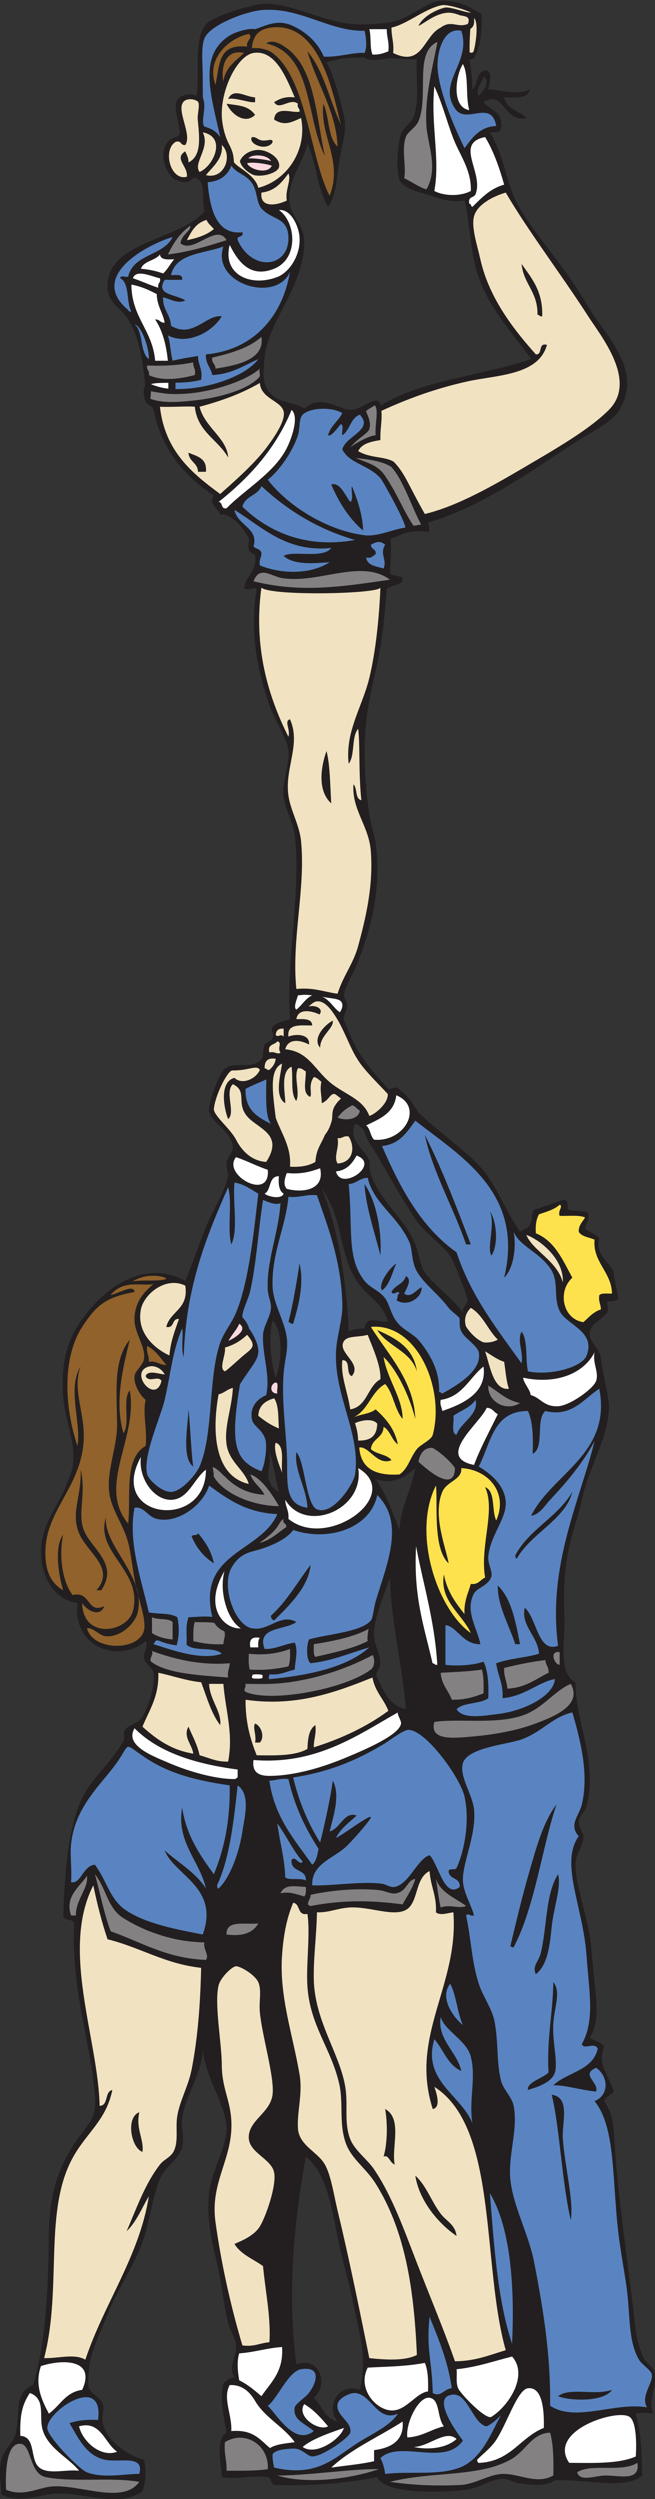 <?xml version="1.0" encoding="UTF-8" standalone="no"?>
<svg
   xmlns:dc="http://purl.org/dc/elements/1.1/"
   xmlns:cc="http://creativecommons.org/ns#"
   xmlns:rdf="http://www.w3.org/1999/02/22-rdf-syntax-ns#"
   xmlns:svg="http://www.w3.org/2000/svg"
   xmlns="http://www.w3.org/2000/svg"
   viewBox="0 0 264.2 1007.88"
   height="1007.88"
   width="264.2"
   xml:space="preserve"
   id="svg2"
   version="1.1"><rect x="0" y="0" width="264.2" height="1007.88" fill="#333333" stroke="none"/><defs
     id="defs6" /><g
     transform="matrix(1.333,0,0,-1.333,0,1007.88)"
     id="g10"><g
       transform="scale(0.1)"
       id="g12"><path
         id="path14"
         style="fill:#231f20;fill-opacity:1;fill-rule:evenodd;stroke:none"
         d="m 3.91,13.535 c -0.258,35.656 -10.172,64.473 0,105.598 7.355,29.746 37.215,52.683 43.203,76.797 15.027,60.547 -7.07,125.593 52.793,148.797 40.129,127.636 46.371,303.867 48.004,460.8 1.387,133.672 39.59,224.243 100.801,302.403 41.371,52.83 44.883,67.25 33.598,158.4 -18.829,152.07 -67.25,292.97 -57.602,475.2 -3.453,15.75 -33.086,5.31 -33.598,24 5.028,129.27 14.457,274.02 62.403,364.8 22.687,42.97 62.801,81.08 91.195,120 7.422,10.17 23.766,31.96 28.805,43.21 4.707,10.5 -1.504,24.54 4.801,33.59 10.886,15.64 35.886,18.87 47.996,33.6 19.433,23.64 45.254,103.88 38.398,139.2 -3.32,17.12 -24.871,24.32 -28.801,43.21 -3.726,17.95 14.223,34.22 4.801,52.79 -74.715,-66.38 -222.121,-25.29 -206.394,115.2 -77.422,9.23 -125.258,99.55 -105.602,196.8 11.152,55.2 46.008,98.67 67.195,148.8 7.231,17.09 21.067,49.44 24,67.21 11.742,70.95 -23.961,140.27 -28.797,211.19 -6.711,98.4 9.825,162.17 48.008,220.8 57.5,88.31 182.692,203.82 321.59,129.6 22.656,53.11 39.625,107.63 62.402,163.2 21.192,51.7 57.364,107.8 67.2,153.59 1.632,7.62 -6.364,26.35 -4.801,38.41 2.851,22 19.847,33.61 19.199,48 -2.219,49.36 -65.68,74.25 -71.992,110.4 -3.813,21.79 29.687,114.42 47.992,128.47 28.57,21.91 68.906,0.47 100.801,20.33 22.523,14.02 9.605,29.96 19.199,52.8 2.645,6.29 19.688,9.81 24,19.2 8.012,17.43 -9.238,22.3 0,33.6 11.445,14 29.606,15.78 52.805,23.99 -12.949,174.34 34.504,385.32 14.398,556.81 -4.465,38.05 -27.414,72.69 -33.597,115.2 -6.77,46.5 18.601,93.47 14.398,139.2 -3.641,39.54 -40.52,88.59 -57.606,139.2 -33.726,99.95 -61.511,213.03 -38.394,350.4 -4,10.9 -29.492,-9.56 -38.398,4.8 7.75,36.66 40.605,52.69 33.597,96 -1.867,11.53 -12.508,1.17 -19.199,19.19 -3.871,10.44 2.441,28.71 0,33.61 -18.641,37.34 -56.09,76.56 -86.402,72 -4.942,19.07 -37.09,31.09 -19.2,57.6 -88.226,58.97 -157.574,136.83 -182.402,259.2 -3.16,12.84 -17.621,14.38 -24,24 -4.547,14.25 -10.492,38 -1.312,47.31 -6.481,73.41 -18.473,150.88 -51.481,202.29 -25.434,39.6 -61.996,47.3 -62.406,100.8 -1.035,136.01 215.941,138.56 292.808,225.6 -9.261,43.35 5.532,88.74 -24.007,100.8 -23.137,7.55 -7.727,-27.61 -67.446,-2.93 -27.328,22.59 -47.312,77.92 -18.953,113.33 12.305,15.37 31.746,10.56 36.285,26.5 -3.543,40.14 -22.007,81.84 -6.359,102.23 7.113,9.28 29.5,21.12 56.473,10.47 12.207,62.13 -12.344,177.07 33.601,220.8 21.528,20.49 135.055,57.86 177.598,57.6 85.152,-0.51 183.101,-60.45 278.402,-62.4 24.68,-0.5 60.22,1.89 86.39,4.8 70.35,7.85 119.5,67.35 168.01,67.2 53.86,-0.17 83.32,-19.08 118.4,-41.17 4.07,-43.17 -4.04,-100.46 -18.05,-125.6 -5.47,-9.84 -11.85,-12.44 -18.75,-10.83 5.36,-28.24 9.36,-57.84 9.6,-91.2 16.97,15.03 10.79,53.21 38.4,57.6 25.4,1.43 12.78,-44.36 9.6,-57.6 27.99,0.24 89.27,-19.86 124.79,0 -4.46,-29.13 -43.13,-24.06 -76.79,-24 6.9,-36.29 46.3,-40.1 67.2,-62.4 -68.9,-15.15 -67.98,87.52 -129.6,48 18.47,-24.73 60.28,-26.12 52.8,-76.8 0.36,-16.36 -17.78,-14.21 -33.61,-14.4 35.12,-60.34 39.44,-98.23 62.41,-168 26.44,-80.34 104.85,-168.18 163.2,-249.6 27.97,-39.04 55.48,-82.73 81.6,-124.81 47.49,-76.5 159,-184.53 81.6,-302.39 -22.74,-34.63 -89.75,-66.8 -134.4,-96 -132.77,-86.82 -281.77,-193.8 -441.6,-240 2.7,-11.5 5.31,-24.75 2,-28.8 -58.09,10.1 -79.34,-8.17 -115.21,-20.3 2.53,-34.87 -0.04,-68.09 -2,-104.5 8.73,-8.89 28.97,-6.24 38.41,-14.4 0.24,-27.45 -36.52,-17.88 -48.01,-33.6 -5.94,-76.35 -12.96,-151.18 -28.8,-225.6 -10.25,-48.18 -21.1,-92.37 -29.04,-140.88 -15.37,-93.96 -9.56,-216.21 4.81,-312.01 5.46,-36.45 16.17,-65.74 19.44,-89.51 20.23,-147.02 -20.43,-276.83 -57.6,-369.6 -11.49,-28.67 -34.63,-62.77 -38.41,-91.2 -0.82,-6.3 8.74,-17.33 9.6,-28.8 1.11,-14.6 -12.09,-34.87 -11.15,-42.3 31.46,-73.94 36.82,-104.97 135.96,-212.1 8.41,-1.33 17.15,6.71 27.66,3.4 26.54,-20.14 47.68,-46.64 61.62,-72.89 52.52,-51 114.24,-94.93 169.92,-146.51 64.61,-59.86 86.08,-138.69 139.2,-216 7.14,4.59 20.81,10.16 26.45,16.27 15.23,16.51 4.04,35.11 17.81,51.19 21.25,6.09 60,19.65 85.34,28.54 17.19,2.8 14.6,-14.21 14.4,-28.79 18.72,-5.29 44.7,-3.31 62.4,-9.61 4.18,-23.38 -6.56,-31.84 -9.6,-48 12.83,-11.17 31.51,-16.49 43.2,-28.8 -12.28,-49.13 25.8,-67.85 43.2,-100.79 1.77,-30.86 14.43,-65.48 13.54,-83.92 -7.28,-6.19 -18.92,-7.92 -30.17,-6.61 -8.37,0.97 5.23,-24.88 -2.57,-34.28 -18.32,-22.04 -49.65,-36.08 -52.8,-57.6 -4.67,-31.94 29.03,-44.53 33.6,-81.6 5.24,-42.58 22.74,-108.32 23.99,-139.2 3.04,-74.65 -37.91,-149.65 -67.19,-235.2 -13.12,-38.33 -20.68,-83.8 -33.59,-124.8 -28.6,-90.71 -38.62,-162.22 -33.61,-283.2 2.87,-69.45 -20.8,-170.22 33.61,-196.8 0.47,-126.76 68.23,-237.09 33.59,-374.4 -3.96,-15.69 -23.29,-31.64 -24,-48 -0.69,-15.78 15.41,-32.11 14.4,-48 -1.64,-25.76 -23.42,-49.89 -23.99,-76.79 -1.54,-71.26 40.55,-167.01 47.99,-259.21 4.51,-55.87 10.56,-105.71 14.4,-153.6 3.66,-45.62 -0.16,-86.11 -19.2,-115.2 13.07,-10.93 36.96,-11.04 43.2,-28.8 -21.76,-53.86 16.55,-87.6 28.8,-134.4 -8.25,-10.95 -23.1,-15.29 -28.8,-28.79 30.29,-42.89 28.38,-79.77 33.61,-153.61 11.07,-156.67 45.44,-386.139 62.39,-542.4 2.3,-21.231 14.77,-64.715 24,-81.602 8.45,-15.469 29.14,-27.129 33.61,-43.191 10.08,-36.379 -22.85,-83.742 -4.81,-124.809 -23.67,3.586 -29.12,3.586 -52.8,0 15.97,-63.094 18.43,-109.976 19.2,-187.195 -49.52,-44.23 -166.41,-11.035 -264,-14.402 -31.17,-21.426 -72.22,-12.727 -105.6,-9.602 -17.94,1.68 -36.3,14.863 -52.8,14.402 -33.02,-0.926 -72.7,-29.383 -110.4,-33.602 C 1319.21,17.742 1164.22,16.379 1141.5,66.328 1046.09,46.691 941.105,39.863 834.313,42.336 c -16.622,-0.625 -10.883,21.109 -24.004,23.992 -51.848,6.824 -92.852,-8.457 -139.2,0 -1.89,39.949 -19.222,116.328 14.399,134.406 -4.668,31.766 -22.762,98.7 -9.602,148.797 8.032,9.571 19.231,15.977 33.606,19.199 -19.864,28.829 4.965,58.719 4.801,91.204 -0.133,25.425 -17.454,46.464 -24.004,72 -11.75,45.781 -16.746,101.632 -28.801,158.398 -16.047,75.586 -38.164,143.762 -28.793,235.195 7.043,68.809 53.363,136.653 52.793,196.813 -0.649,68.93 -71.852,165.81 -71.996,244.79 0.847,-77.75 -50.051,-136.22 -62.403,-216 -4.027,-26.02 7.547,-56.06 0,-86.4 -9.578,-38.51 -50.257,-55.34 -67.191,-96 C 457.598,905.586 453.086,824.746 421.508,752.734 392.98,687.668 353.063,625.383 330.309,570.332 308.52,517.617 281.25,457.324 272.715,416.73 c -3.727,-17.687 -7.52,-66.078 -4.805,-76.796 5.598,-22.063 35.574,-30.61 43.199,-52.805 6.094,-17.727 -4.668,-36.836 0,-57.598 12.27,-54.558 74.297,-97.586 124.797,-110.398 7.024,-31.328 5.465,-69.145 -4.797,-95.996 -82.578,-57.152 -192.996,7.996 -287.996,-9.601 -37.539,-6.965 -91.504,-24.062 -139.203,0 z M 1448.71,7271.13 c -12.73,17.75 10.32,40.72 14.4,57.6 23.2,-14.09 -3.57,-47.09 -14.4,-57.6 z m -604.792,-4224 c -18.605,9.39 -28.414,25.17 -32.078,44.69 0.176,19.51 6.496,48.49 4.832,77.57 12.016,-46.52 18.133,-88.16 27.246,-122.26 z m 86.391,4080 c 26.109,-58.69 30.461,-139.14 62.402,-192 24.479,33.06 25.809,85.66 33.599,134.4 11.25,70.49 24.73,97.21 14.07,142.54 -8.62,36.66 -31.88,129.87 -52.56,160.13 39.58,13.12 77.15,15.53 115.54,14.54 14.78,-12.89 47.21,-5.37 81.53,-1.35 23.86,-1.26 50.3,-5.2 76.61,-3.86 -4.62,-55.89 9.64,-115.19 -9.6,-172.8 -6.98,-20.91 -31.67,-33.46 -38.39,-52.8 -11.45,-32.93 -15.35,-111.31 -4.8,-139.2 9.93,-26.26 63.41,-38.16 96,-48 28.95,-8.74 53.34,-21 100.8,-14.4 14.46,-54.58 16.46,-136.68 33.6,-201.6 30.85,-116.85 107.32,-192.33 168,-278.4 -145.67,-49.52 -335.37,-64.13 -454.5,-140.21 -3.66,8.22 -5.88,15.06 -14.05,14.71 -24.49,-1.07 -52.43,-29.74 -78.66,-28.1 -35.39,2.22 -88.162,48.05 -139.193,4.8 -39.223,23.4 -100.828,14.11 -120,76.8 -6.348,20.76 -1.75,59.66 0,76.8 11.598,113.17 115.594,208.21 120,345.6 1.68,52.22 -36.961,79.54 -43.195,115.2 -13.188,75.35 46.449,137.18 52.797,187.2 z m 124.801,-3595.2 c -5.84,148.17 -31.4,312.75 -81.598,432 69.968,-93.29 49.128,-214.72 119.998,-297.6 27.44,-32.1 64.93,-52.21 80.14,-102.25 -27.26,-8.1 -65.19,21.62 -70.54,-22.54 -18.87,-0.34 -36.08,-2.33 -48,-9.61 z m 345.6,57.6 c -22.14,34.41 -84.04,81.31 -110.4,115.2 -19.91,25.6 -21.5,59 -33.6,91.2 -27.33,72.77 -107.01,132.16 -134.41,211.2 -5.74,16.58 -1.04,32.36 -4.79,43.2 -10.61,30.62 -66.49,60.47 -43.2,110.4 32.23,-10 28.44,-35.09 43.2,-57.6 40.7,-62.07 87.22,-153.09 139.2,-230.4 32.08,-47.71 88.8,-81.02 110.4,-120 8.62,-15.56 48.16,-115.78 48,-124.8 -0.23,-12.82 -20.29,-26.75 -14.4,-38.4 z m -566.401,-196.8 c -14.821,49.2 -22.86,123.11 -9.602,172.8 33.789,-34.42 27.152,-124.9 9.602,-172.8 z m 374.401,-460.8 c -21.64,53.57 -40.01,110.39 -72,153.6 62.41,-20.39 99.17,16.9 120,33.6 -11.85,-66.55 -43.78,-113.02 -48,-187.2 z m 19.2,-542.4 c -53.84,11.77 -69.02,62.18 -91.2,105.6 36.34,49.52 -11.19,77.35 -4.81,134.4 5.81,51.76 32.92,110.57 48,158.4 4.48,-144.32 37.17,-260.44 48.01,-398.4 z M 1021.5,234.336 c -39.016,8.965 -47.262,48.73 -71.988,71.992 46.386,38.449 18.07,128.543 -52.801,100.801 -27.438,211.73 -8.891,419.734 28.797,628.801 71.156,-57.473 80.372,-179.61 105.602,-288 11.45,-49.18 27.75,-104.668 38.4,-158.399 18.67,-94.14 42.31,-160.781 19.2,-259.199 -60.89,21.785 -105.726,-45.176 -67.21,-95.996 v 0" /><path
         id="path16"
         style="fill:#848182;fill-opacity:1;fill-rule:evenodd;stroke:none"
         d="M 18.312,27.93 C 16.168,77.324 18.23,169.695 61.508,167.129 96.269,165.07 87.891,76.731 138.313,66.328 218.223,49.844 339.234,66.894 421.508,51.934 371.074,-18.926 237.227,47.109 152.711,37.527 112.93,33.027 69.262,6.594 18.312,27.93 v 0" /><path
         id="path18"
         style="fill:#848182;fill-opacity:1;fill-rule:evenodd;stroke:none"
         d="m 1179.9,51.934 c 126.05,32.277 267.35,13.332 364.81,67.199 47.41,26.199 63.77,80 120,81.601 9.84,-36.554 10.65,-82.148 9.6,-129.601 -51.63,-28.582 -102.85,6.25 -153.6,4.797 -42.19,-1.203 -82.23,-31.574 -129.6,-33.594 -71.62,-3.066 -136.53,-1.074 -211.21,9.598 v 0" /><path
         id="path20"
         style="fill:#848182;fill-opacity:1;fill-rule:evenodd;stroke:none"
         d="M 839.109,71.133 C 925.902,70.449 1074.44,92.629 1146.31,90.332 1065.79,62.488 931.66,42.805 839.109,71.133 v 0" /><path
         id="path22"
         style="fill:#848182;fill-opacity:1;fill-rule:evenodd;stroke:none"
         d="m 1746.31,80.734 c 40.8,28.172 134.55,-1.68 182.4,28.797 8.9,-56.726 -52.21,-38.398 -96,-38.398 -31.4,0 -77.72,-20.496 -86.4,9.602 v 0" /><path
         id="path24"
         style="fill:#5984c1;fill-opacity:1;fill-rule:evenodd;stroke:none"
         d="m 1165.51,75.93 c -2.56,18.25 -7.21,34.39 -14.4,48.008 60.21,56.082 194.42,-26.711 249.6,52.792 -19.92,26.454 -99.17,135.594 -28.8,139.2 44.37,2.273 60.48,-90.45 100.8,-95.996 17.37,8.23 30.38,20.82 43.2,33.601 C 1488.64,205.762 1459.17,121.172 1391.11,95.129 1325.97,70.203 1242,84.988 1165.51,75.93 v 0" /><path
         id="path26"
         style="fill:#5984c1;fill-opacity:1;fill-rule:evenodd;stroke:none"
         d="m 296.711,239.133 c -33.973,1.972 -62.691,-1.313 -86.402,-9.602 23.875,-39.492 48.546,-97.343 105.597,-110.398 44.43,-10.168 121.907,16.894 105.602,-43.203 -42.676,0.633 -107.117,-14.367 -158.399,4.805 -22.726,8.496 -119.894,107.215 -119.996,134.395 -0.207,52.754 172.352,166.199 153.598,24.004 v 0" /><path
         id="path28"
         style="fill:#848182;fill-opacity:1;fill-rule:evenodd;stroke:none"
         d="m 680.707,171.934 c 60.598,38.437 134.527,-9.27 129.602,-81.602 -38.567,-6.101 -90.293,-4.375 -124.801,-4.805 1.164,31.563 -8.453,52.356 -4.801,86.407 v 0" /><path
         id="path30"
         style="fill:#ffffff;fill-opacity:1;fill-rule:evenodd;stroke:none"
         d="m 239.117,85.527 c -37.855,5.078 -92.383,-12.531 -120.008,9.602 -29.605,23.73 -9.23,93.648 -57.601,96.004 -1.426,57.414 3.574,92.168 28.801,129.601 48.867,-17.421 27.129,-70.656 38.402,-110.402 16.277,-57.41 79.863,-85.527 110.406,-124.805 v 0" /><path
         id="path32"
         style="fill:#5984c1;fill-opacity:1;fill-rule:evenodd;stroke:none"
         d="m 829.512,95.129 c -2.731,10.516 -6.074,32.812 -4.242,41.062 9.98,13.75 42.285,15.372 61.718,16.418 26.543,1.434 44.086,-24.101 57.719,-23.879 33.176,0.555 112.133,57.891 115.193,72.004 7.04,32.379 -45.1,52.047 -38.4,86.395 3.86,19.695 38.51,34.355 52.81,33.605 48.42,-2.539 68.62,-89.757 129.6,-62.406 -19.63,-32.371 -66.18,-55.281 -110.4,-81.598 C 1017.7,131.633 966.301,62.988 829.512,95.129 v 0" /><path
         id="path34"
         style="fill:#ffffff;fill-opacity:1;fill-rule:evenodd;stroke:none"
         d="m 1002.3,95.129 c 61.29,57.129 143.95,92.859 216.01,139.207 4.52,-55.098 -30.95,-79.363 -86.41,-86.406 0,-11.2 0,-22.403 0,-33.594 -40.46,-9.133 -86.25,-12.949 -129.6,-19.207 v 0" /><path
         id="path36"
         style="fill:#ffffff;fill-opacity:1;fill-rule:evenodd;stroke:none"
         d="m 1722.3,109.531 c -67.05,98.133 145.14,164.074 182.41,139.199 21.91,-14.621 21.31,-84.226 19.2,-120 -51.2,-22.402 -127.36,-19.843 -201.61,-19.199 v 0" /><path
         id="path38"
         style="fill:#ffffff;fill-opacity:1;fill-rule:evenodd;stroke:none"
         d="m 1453.51,109.531 c -8.17,-1.765 -9.06,3.742 -9.6,9.602 11.06,11.59 38,32.652 52.8,52.801 34.81,47.402 68,159.367 100.8,163.195 42.33,4.949 49.62,-61.059 48,-120 -71.01,-28.195 -98.84,-99.555 -192,-105.598 v 0" /><path
         id="path40"
         style="fill:#ffffff;fill-opacity:1;fill-rule:evenodd;stroke:none"
         d="m 239.117,219.934 c 65.887,18.828 77.863,-51.692 115.199,-76.797 -47.402,-18.481 -103.546,28.472 -115.199,76.797 v 0" /><path
         id="path42"
         style="fill:#ffffff;fill-opacity:1;fill-rule:evenodd;stroke:none"
         d="m 915.906,157.527 c 31.082,26.887 93.974,46.352 124.794,57.602 -10.97,-35.434 -86.618,-85.332 -124.794,-57.602 v 0" /><path
         id="path44"
         style="fill:#ffffff;fill-opacity:1;fill-rule:evenodd;stroke:none"
         d="m 699.906,205.527 c 2.699,49.856 -26.98,99.453 -4.801,139.2 38.274,1.75 61.067,-21.161 76.805,-47.997 29.684,-50.585 86.676,-78.109 120,-124.796 -28.148,-3.848 -55.328,-5.547 -75.121,-17.762 -31.844,27.351 -52.223,56.812 -116.883,51.355 v 0" /><path
         id="path46"
         style="fill:#ffffff;fill-opacity:1;fill-rule:evenodd;stroke:none"
         d="m 1251.91,157.527 c 47.11,1.094 96.57,54.133 129.61,24.004 -27.65,-25.41 -79.59,-34.734 -129.61,-24.004 v 0" /><path
         id="path48"
         style="fill:#ffffff;fill-opacity:1;fill-rule:evenodd;stroke:none"
         d="m 1232.71,186.328 c -6.35,41.035 33.42,125.09 67.2,120 32.06,-4.824 22.16,-59.629 43.2,-86.394 -38.97,-9.036 -64.9,-31.106 -110.4,-33.606 v 0" /><path
         id="path50"
         style="fill:#5984c1;fill-opacity:1;fill-rule:evenodd;stroke:none"
         d="m 810.309,282.336 c 27.754,18.973 62.468,104.422 100.8,110.398 67.02,10.442 44.414,-48.242 19.2,-76.804 -7.297,-8.262 -36.493,-28.774 -38.399,-38.403 -7.57,-38.191 32.113,-49.586 57.602,-72 -56.207,-43.32 -104.856,39.875 -139.203,76.809 v 0" /><path
         id="path52"
         style="fill:#ffffff;fill-opacity:1;fill-rule:evenodd;stroke:none"
         d="m 920.707,287.129 c 29,-17.402 50.813,-41.992 72.004,-67.195 -28.231,-16.329 -97.465,29.843 -72.004,67.195 v 0" /><path
         id="path54"
         style="fill:#ffffff;fill-opacity:1;fill-rule:evenodd;stroke:none"
         d="m 1381.52,392.734 c 62.48,6.309 112.93,24.661 167.99,38.399 48.79,-54.57 -6.11,-146.278 -62.4,-182.403 -16.48,-10.578 -92.98,68.692 -100.8,86.399 -7.77,17.598 -2.42,43.426 -4.79,57.605 v 0" /><path
         id="path56"
         style="fill:#5984c1;fill-opacity:1;fill-rule:evenodd;stroke:none"
         d="m 1664.71,282.336 c 1.75,156.434 -21.64,295.437 -48,432 -17.01,88.137 -62.84,167.754 -72,249.602 -8.62,77.092 23.75,150.672 9.6,225.592 -5.13,27.15 -31.63,49.02 -38.4,76.8 -14.13,58.01 -7.23,111.87 -19.2,177.61 -7.14,39.17 -35.33,75.73 -48,115.19 -21.85,68.06 -22.75,134.64 -38.4,206.4 9.15,9.01 8.69,-2.84 24,0 -6.99,29.4 -32.74,70.67 -33.6,105.6 -1.37,55.71 41.81,139.8 33.6,216 -4.88,45.39 -45.14,99.21 -33.6,139.2 13.72,47.54 136.71,57.08 177.6,72 62.3,22.74 94.05,68.48 153.6,81.6 24.34,-83.61 50.57,-185.67 28.8,-278.39 -7.81,-33.28 -40.89,-61.58 -9.6,-96.01 -58.07,-82.94 13.77,-212.82 24,-364.8 6.84,-101.63 26.12,-192.44 -14.4,-264 5.27,-19.37 38.98,7.48 48,-14.39 -15.08,-66.53 -92.47,-70.74 -134.4,-110.41 40.35,-0.07 81.3,-14.31 129.6,-19.2 8.7,28.91 -48.4,51.38 0,72 38.06,-26.55 39.68,-83.21 -4.8,-100.79 63.95,-79.01 52.66,-233.452 72,-398.413 6.25,-53.261 16.48,-106.687 24,-158.398 13.03,-89.609 4.2,-166.094 38.4,-225.598 8.04,-13.992 34.93,-30.496 38.4,-43.203 6.88,-25.164 -34.4,-65.594 -14.4,-100.801 -100.47,16 -215.33,-46.289 -292.8,4.809 z m 187.2,47.996 c -51.82,-18.34 -128.22,8.457 -163.2,-19.199 34.4,-14.461 138.68,-18.406 163.2,19.199 z m -148.8,758.398 c -3.68,48.45 24.62,126.7 -33.6,134.41 24.49,-102.01 30.63,-263.706 57.6,-379.202 9.48,56.89 -17.71,161.812 -24,244.792 z m -24,201.6 c 9.59,29.68 -8.48,98.14 -4.8,148.8 3.8,52.13 23.67,95.39 0,124.81 -1.17,-94.85 -20.48,-171.53 -14.4,-273.61 -18.17,-17.84 -65.91,-28.98 -62.4,-52.8 20,6.85 70.84,19.53 81.6,52.8 z m -9.6,441.6 c 5.94,58.79 29.78,119.37 19.2,158.4 -38.82,-60.61 -33.24,-162.91 -52.8,-240 -6.16,-24.28 -26.43,-39 -14.39,-62.4 35.24,27.34 42.04,85.18 47.99,144 z m 14.4,369.61 c -40.77,-54.11 -60.78,-130.17 -81.61,-201.61 -21.6,-74.17 -39.75,-150.47 -57.59,-225.59 1.06,-3.74 4.02,-5.59 9.6,-4.81 63.87,120.18 87.02,306.52 129.6,432.01 v 0" /><path
         id="path58"
         style="fill:#ffffff;fill-opacity:1;fill-rule:evenodd;stroke:none"
         d="m 147.91,258.328 c -21.277,40.52 -43.918,87.219 -23.992,144.008 68.168,21.855 166.551,20.184 124.793,-72.004 -50.727,-6.875 -67.063,-48.144 -100.801,-72.004 v 0" /><path
         id="path60"
         style="fill:#ffffff;fill-opacity:1;fill-rule:evenodd;stroke:none"
         d="m 1112.71,397.527 c 58.52,3.332 113.34,3.118 172.8,14.407 9.72,-22.286 10.58,-53.426 9.6,-86.407 -36.43,-4.382 -65.87,-58.964 -110.4,-57.597 -47.16,1.457 -104.46,66.113 -72,129.597 v 0" /><path
         id="path62"
         style="fill:#ffffff;fill-opacity:1;fill-rule:evenodd;stroke:none"
         d="m 791.109,311.133 c -20.75,17.656 -41.359,35.437 -67.199,48 -4.453,25.703 -7.859,56.734 0,81.601 46.481,3.114 83.117,16.082 129.602,19.2 4.867,-75.266 -33.946,-106.86 -62.403,-148.801 v 0" /><path
         id="path64"
         style="fill:#5984c1;fill-opacity:1;fill-rule:evenodd;stroke:none"
         d="m 1309.51,320.734 c -2.33,101.27 -20.36,131.297 -9.6,230.399 29.56,-72.508 55.47,-135.266 67.2,-216.004 -23.8,-1.34 -32.52,-28.496 -57.6,-14.395 v 0" /><path
         id="path66"
         style="fill:#f1e2c1;fill-opacity:1;fill-rule:evenodd;stroke:none"
         d="m 1376.71,416.73 c -34.31,97.645 -76.48,197.774 -115.19,297.606 -38.12,98.273 -74.66,202.043 -129.62,283.191 -20.92,30.903 -58.51,56.993 -72,91.203 -19.17,48.65 -6.74,101.43 -14.39,153.61 -15.16,103.25 -93.928,202.73 -95.998,331.2 -1.078,66.75 7.863,124.43 9.605,201.59 36.258,-1.15 58.983,11.47 95.993,14.4 57.79,4.57 126.48,-25.98 168,-9.6 45.25,17.86 29.47,97.64 76.8,120 2.58,-45.42 21.87,-74.13 19.2,-124.8 13.5,-11.1 37.03,-1.49 52.8,0 16.97,-221.62 -133.57,-373.7 -62.4,-595.2 26.41,5.03 10.3,51.2 4.8,67.2 194.12,-124.28 142.38,-536.017 216,-796.798 -48,-14.402 -91.68,-33.125 -153.6,-33.602 z m -43.2,446.407 c -29.55,39.082 -42.79,84.707 -76.8,115.191 11.07,-72.312 65.77,-142.09 124.81,-182.398 -4.33,35.269 -30.64,44.218 -48.01,67.207 z m -168,316.793 c 7.71,-45.78 6.85,-103.95 -4.81,-144 15.76,7.21 17.93,-17.79 33.61,-24 -10.46,51.31 24.52,138.83 -28.8,168 v 0" /><path
         id="path68"
         style="fill:#f1e2c1;fill-opacity:1;fill-rule:evenodd;stroke:none"
         d="m 1117.51,426.328 c -28.67,141.262 -60.53,299.524 -96.01,446.406 -11.21,46.426 -19.4,105.579 -38.391,139.196 -22.39,39.64 -78.621,57.1 -81.601,110.41 -2.844,50.94 14.949,104.05 4.801,163.19 -20.684,120.6 -61.668,236.14 -52.797,360 3.722,52.02 11.578,106.24 33.597,158.41 22.829,-2.78 11.161,-40.04 43.2,-33.61 9.125,-63.17 -4.727,-154.81 0,-220.8 8.496,-118.6 71.731,-186.44 96.001,-292.8 13.51,-59.21 -1,-117.67 19.2,-177.6 16.72,-49.63 61.09,-76.77 91.2,-124.794 88.1,-140.516 115.96,-313.523 124.81,-518.406 -37.09,-18.86 -95.04,-14.653 -144.01,-9.602 v 0" /><path
         id="path70"
         style="fill:#f1e2c1;fill-opacity:1;fill-rule:evenodd;stroke:none"
         d="m 133.512,426.328 c 56.051,216.699 -4.547,450.899 91.195,614.402 41.113,70.21 97.184,108.1 115.199,196.8 -24.316,-4.48 -10.574,-47.02 -38.398,-48 -4.66,203.87 -118.828,471.67 -19.199,667.2 11.91,-56.89 25.675,-111.93 43.199,-163.19 98.844,-24.37 172.281,-74.14 283.203,-86.41 -2.586,-105.31 -9.461,-207.97 -28.805,-307.2 -9.816,-50.4 -35.117,-93.22 -43.191,-139.2 -6.449,-36.69 3.851,-74.07 -9.606,-105.6 -9,-21.09 -30.523,-26.79 -43.191,-43.2 -45.867,-59.36 -70.781,-132.977 -100.809,-201.598 29.723,27.871 45.668,69.531 67.2,105.598 C 421.938,734.695 314.441,591.008 258.313,421.531 c -32.868,19.426 -81.75,3.508 -124.801,4.797 z m 287.996,744.002 c -42.387,-16.27 -24.242,-108.78 9.601,-120 5.086,38.28 -20.8,68.65 -9.601,120 v 0" /><path
         id="path72"
         style="fill:#f1e2c1;fill-opacity:1;fill-rule:evenodd;stroke:none"
         d="m 733.516,464.727 c -35.133,117.285 -64.629,250.253 -81.606,374.406 -16.742,122.469 54.809,191.697 47.996,307.197 -3.679,62.52 -28.59,97.4 -28.797,168.01 -0.191,65.46 -23.257,184.62 -9.601,240 5.613,22.73 40.015,56.93 52.805,57.59 11.82,0.62 56.492,-24.63 67.195,-47.99 10.875,-23.74 1.715,-58.51 4.801,-91.21 6.851,-72.52 44.98,-196.9 38.398,-249.59 -6.824,-54.7 -72.992,-77.73 -71.996,-129.6 0.887,-46.43 68.715,-63.89 76.801,-105.61 7.707,-39.754 -24.824,-133.211 -43.203,-163.203 -17.188,-28.036 -54.762,-43.528 -76.797,-52.793 19.043,-32.157 56.726,-45.672 86.394,-67.207 6.813,-73.387 24.657,-160.672 19.199,-230.391 -28.273,-2.117 -46.316,-14.481 -81.589,-9.609 v 0" /><path
         id="path74"
         style="fill:#5984c1;fill-opacity:1;fill-rule:evenodd;stroke:none"
         d="m 1549.51,469.531 c -44.52,132.864 -54.88,304.074 -67.21,455.996 64.58,-107.754 75.09,-291.375 67.21,-455.996 v 0" /><path
         id="path76"
         style="fill:#5984c1;fill-opacity:1;fill-rule:evenodd;stroke:none"
         d="m 1429.51,1136.73 c -33.72,85.55 -152.71,128.67 -115.2,254.4 27.8,-31.4 40.24,-78.15 81.6,-96 -13.47,59.19 -73.47,95.23 -62.4,163.2 12.37,-42.24 78.53,-70.33 91.2,-120 16.62,-65.15 -6.71,-132.95 4.8,-201.6 v 0" /><path
         id="path78"
         style="fill:#848182;fill-opacity:1;fill-rule:evenodd;stroke:none"
         d="m 685.508,1707.93 c -2.383,45.59 57.265,29.13 96,33.6 -15.461,-27.73 -46.156,-40.24 -96,-33.6 v 0" /><path
         id="path80"
         style="fill:#5984c1;fill-opacity:1;fill-rule:evenodd;stroke:none"
         d="m 613.512,1707.93 c -86.262,16.68 -169.949,33.02 -230.403,72 -51.312,33.09 -58.921,90.11 -96,139.2 -36.332,-2.77 -42.043,-59.4 -72.004,-52.8 2.629,44.35 -3.636,79.65 0,115.2 12.161,118.67 98.43,185.95 144.004,254.4 34.563,51.91 16.379,50.63 76.797,9.6 75.27,-51.1 155.903,-71.13 259.199,-86.4 1.696,-107.29 -17.007,-194.19 -47.996,-268.8 -41.726,57.47 -82.66,115.74 -96,201.6 -18.265,-104.68 53.379,-161.01 72,-244.8 -31.101,48.9 -82.695,77.32 -124.796,115.2 29.32,-75.44 166.554,-111.13 115.199,-254.4 v 0" /><path
         id="path82"
         style="fill:#848182;fill-opacity:1;fill-rule:evenodd;stroke:none"
         d="m 229.512,1765.53 c -4.805,0 -9.606,0 -14.407,0 -20.335,57.7 27.176,87.61 48.004,120 5.344,-37.39 -33.988,-71.57 -33.597,-120 v 0" /><path
         id="path84"
         style="fill:#848182;fill-opacity:1;fill-rule:evenodd;stroke:none"
         d="m 1410.31,1794.34 c -19.94,-9.45 -50.95,6.06 -76.8,-4.81 -6.43,27.17 -9.62,57.57 -14.4,86.4 15.06,-42.54 58.31,-56.89 91.2,-81.59 v 0" /><path
         id="path86"
         style="fill:#848182;fill-opacity:1;fill-rule:evenodd;stroke:none"
         d="m 939.906,1794.34 c -18.449,4.21 0.856,19.27 0,33.59 52.938,12.3 137.634,21.57 206.404,14.41 19.82,-2.07 35.47,-12.98 52.8,-9.61 32.94,6.4 33.39,41.54 57.6,43.2 -8.67,-29.73 -25.08,-51.72 -38.4,-76.8 -99.81,13.17 -182.06,13.12 -278.404,-4.79 v 0" /><path
         id="path88"
         style="fill:#848182;fill-opacity:1;fill-rule:evenodd;stroke:none"
         d="m 920.707,1823.14 c -25.562,7.15 -44.922,15.43 -71.996,9.59 13.32,28.16 40.883,21.03 76.797,19.2 0.637,-11.83 0.73,-23.12 -4.801,-28.79 v 0" /><path
         id="path90"
         style="fill:#5984c1;fill-opacity:1;fill-rule:evenodd;stroke:none"
         d="m 1299.91,1947.93 c -37.08,-11.11 -60.74,-86.41 -105.6,-96 -12.43,-2.65 -25.76,7.91 -38.4,9.6 -63.36,8.48 -150.4,-7.17 -211.203,-4.8 -2.793,66.54 67.003,81.61 105.593,120 28.8,28.64 73.8,81.91 72,86.41 -3.59,8.99 -91.1,-58.75 -105.59,-62.41 14.58,28.62 40.2,46.2 62.4,67.2 -37.84,13.76 -49.4,-40.15 -81.598,-48 9.788,41.64 33.748,108.64 9.598,153.61 -7.243,-51.48 -23.465,-128.19 -38.399,-187.21 -35.828,56.97 -63.738,121.87 -81.602,196.81 103.907,15.75 188.571,49.41 273.591,100.8 24.14,14.58 60.17,44.04 76.81,43.19 51.99,-2.65 154.64,-143.35 168,-201.6 16.54,-72.14 0.13,-165.44 -23.99,-216 -2.93,-8.29 -22.78,0.37 -24.01,-9.6 0.55,-26.65 36.18,-18.22 33.6,-48 -46.45,-37.05 -63.36,67.7 -91.2,96 v 0" /><path
         id="path92"
         style="fill:#5984c1;fill-opacity:1;fill-rule:evenodd;stroke:none"
         d="m 661.508,1847.13 c -4.668,0.14 -3.727,5.88 -4.797,9.6 39.75,84.27 51.301,202.95 62.398,302.4 39.329,-26.9 21.375,-94.13 14.407,-139.2 -10.586,-68.35 -38.278,-140.79 -72.008,-172.8 v 0" /><path
         id="path94"
         style="fill:#5984c1;fill-opacity:1;fill-rule:evenodd;stroke:none"
         d="m 925.508,1871.13 c -14.528,9.48 -48.61,-0.61 -62.395,9.6 -1.949,59.9 -15.554,100.91 -24.004,163.21 27.352,-36.65 46.825,-81.19 76.797,-115.21 -9.347,-15.25 -22.636,20.43 -33.597,4.81 -3.746,-38.96 45.359,-25.06 43.199,-62.41 v 0" /><path
         id="path96"
         style="fill:#5984c1;fill-opacity:1;fill-rule:evenodd;stroke:none"
         d="m 944.707,1919.13 c -52.734,75.26 -113.848,142.15 -129.602,254.41 20.454,0.35 33.579,8.02 57.606,4.79 18.734,-82.06 51.609,-149.99 91.199,-211.2 -3.742,-18.65 -6.57,-38.22 -19.203,-48 v 0" /><path
         id="path98"
         style="fill:#ffffff;fill-opacity:1;fill-rule:evenodd;stroke:none"
         d="m 407.113,2331.93 c 72.535,-73.06 183.414,-107.79 311.996,-124.8 0,-8 0,-16 0,-23.99 -3.89,-0.92 -4.785,-4.82 -9.597,-4.81 -57.016,-0.31 -136.785,22.31 -196.801,48 -51.949,22.24 -136.41,53.3 -105.598,105.6 v 0" /><path
         id="path100"
         style="fill:#ffffff;fill-opacity:1;fill-rule:evenodd;stroke:none"
         d="m 767.109,2235.93 c 189.895,-15.43 315.121,75.24 436.801,144 -2.89,-5.58 10.71,-25.13 9.6,-33.6 -4.55,-34.58 -108.88,-79.22 -172.81,-105.6 -84.423,-34.84 -163.798,-52.76 -225.595,-52.8 -29.031,-0.02 -53.343,8.52 -47.996,48 v 0" /><path
         id="path102"
         style="fill:#f1e2c1;fill-opacity:1;fill-rule:evenodd;stroke:none"
         d="m 690.309,2231.13 c -36.278,-1.07 -58.461,11.94 -86.399,19.2 -7.039,32.96 -21.707,58.3 -33.601,86.4 -17.598,-30.54 11.949,-55.15 14.398,-81.6 -67.262,11.14 -112.309,44.49 -153.598,81.6 20.278,50.13 50.282,90.52 48,163.2 43.637,-9.17 81.938,-23.66 129.602,-28.8 17.141,-45.26 30.41,-94.39 57.598,-129.59 5.699,39.34 -31.977,76.77 -33.594,124.79 14.394,0 28.793,0 43.191,0 5.852,-77.28 31.035,-150.16 14.403,-235.2 v 0" /><path
         id="path104"
         style="fill:#f1e2c1;fill-opacity:1;fill-rule:evenodd;stroke:none"
         d="m 776.711,2250.33 c -19.215,47.99 -34.352,100.05 -33.602,168 155.407,-22.65 278.031,24.85 384.001,67.2 7.2,-42.39 34.39,-64.8 48,-100.8 -64.61,-47.39 -140.4,-83.6 -225.598,-110.39 -0.324,24.31 8.246,39.74 4.797,67.2 -19.579,-12.43 -22.954,-41.06 -24,-72.01 -36.442,-21.16 -95.016,-20.17 -153.598,-19.2 z m -4.801,96 c -8.211,-11.71 4.813,-34.27 0,-57.6 4.801,0 9.598,0 14.399,0 15.148,16 5.363,49.58 -14.399,57.6 v 0" /><path
         id="path106"
         style="fill:#848182;fill-opacity:1;fill-rule:evenodd;stroke:none"
         d="m 1314.31,2351.13 c 76.99,11.67 197.13,-10.24 278.4,24 54.03,22.77 86.25,70.57 134.4,91.2 35.18,-63.56 -45.11,-98.39 -120,-124.79 -54.97,-19.39 -124.88,-29.75 -168,-33.61 -60.74,-5.43 -141.1,-16.53 -124.8,43.2 v 0" /><path
         id="path108"
         style="fill:#5984c1;fill-opacity:1;fill-rule:evenodd;stroke:none"
         d="m 1381.52,2389.53 c 21.38,21.81 71.57,14.83 95.99,33.61 1.49,43.07 -0.5,82.7 -14.4,110.4 -30.42,-11.31 -83.8,-13.91 -115.2,-9.6 0,40 0,80 0,120 33.5,-2.31 52.37,-59.19 105.6,-57.61 -8.28,46.85 -47.94,100.08 -19.2,153.6 9.34,17.43 46.55,24.52 52.8,52.8 3.16,14.3 -11.13,37.16 -9.6,57.6 4.81,64.56 57.12,117.18 52.8,168 -4.08,48.09 -41.93,81.47 -81.6,105.61 36.5,69.08 42.72,168.47 148.8,167.99 15.35,-32.64 15.76,-80.24 14.4,-129.59 37.05,18.93 7.68,104.31 38.4,129.59 80.39,-20.18 116.63,38.28 163.2,67.2 37.58,-197.3 -142.56,-256.45 -206.4,-384 25.94,3.21 41.44,30.78 57.6,48.01 48.25,51.44 97.44,108.83 134.4,177.59 -44.08,-179.39 -142.8,-376.67 -110.4,-619.19 -61.19,-22.81 -64,82.95 -100.8,115.19 -12.64,-54.28 39.32,-85.45 43.2,-139.2 -40.64,-12.16 -91.01,-14.58 -129.59,-28.8 4.3,-37.28 22.07,-61.12 19.19,-105.59 64.67,4.39 112.18,50.66 158.4,57.59 -3.92,-51.45 -93.66,-96.38 -172.8,-105.6 -40.39,-4.7 -104.33,-17.71 -124.79,14.4 z m 124.79,374.41 c -1.64,-59.56 34.87,-121.71 52.8,-177.61 4.8,0 9.6,0 14.4,0 -13.26,68.35 -25.83,137.37 -67.2,177.61 z m 225.6,283.19 c -44.8,-76.8 -130.5,-112.7 -172.8,-192 1.08,-3.72 0.13,-9.47 4.8,-9.6 43.36,76.64 147.23,118.36 168,201.6 v 0" /><path
         id="path110"
         style="fill:#848182;fill-opacity:1;fill-rule:evenodd;stroke:none"
         d="m 1367.11,2418.33 c -10.06,28.34 -31.37,45.44 -33.6,81.6 42.64,2.15 85.74,3.86 124.8,9.6 5.32,-20.28 5.53,-45.66 4.8,-72 -27.9,-10.5 -56.55,-20.25 -96,-19.2 v 0" /><path
         id="path112"
         style="fill:#848182;fill-opacity:1;fill-rule:evenodd;stroke:none"
         d="m 742.152,2466.33 c 35.547,-0.24 78.661,-2.51 130.559,4.49 97.98,13.23 188.579,46.95 255.019,82.79 6.61,-11.88 6.37,-33.07 -4.09,-42.73 -76.82,-60.65 -308.562,-103.15 -381.956,-68.03 -5.918,7.23 4.257,12.35 0.468,23.48 v 0" /><path
         id="path114"
         style="fill:#848182;fill-opacity:1;fill-rule:evenodd;stroke:none"
         d="m 1535.11,2451.93 c -1.27,22.73 -11.01,37 -9.6,62.41 39.43,10.16 80.69,18.49 124.8,23.99 0.74,-15.26 10.88,-21.11 9.6,-38.4 -38.8,-18.8 -69.56,-45.64 -124.8,-48 v 0" /><path
         id="path116"
         style="fill:#5984c1;fill-opacity:1;fill-rule:evenodd;stroke:none"
         d="m 815.105,2495.13 c 33.329,-2.92 51.907,8.91 76.805,14.4 1.07,26.54 10.942,57.55 0,81.6 -37.484,-5.88 -57.68,-19.99 -91.203,-19.2 -25.516,68.11 63.395,56.34 96.004,81.61 -48.148,27.48 -82.715,-28.76 -134.402,-19.2 -51.094,9.44 -93.137,123.84 -62.403,182.39 15.813,27.48 33.203,43.03 70.016,52.05 40.066,9.81 97.129,33.29 117.187,63.15 109.407,-37.44 235.161,7.76 254.391,105.6 85.67,-84.73 27.42,-212.92 -4.79,-321.6 -5.77,-19.48 -8.12,-48.63 -13.07,-55.72 -25.87,-37.03 -134.492,-43.22 -188.535,-59.48 -7.824,-16.44 -9.187,-61.98 4.801,-72 67.584,7.62 119.214,31.19 177.604,48 -68.25,-61.34 -186.319,-85.12 -301.44,-96 -5.902,2.09 -1.211,6.15 -0.965,14.4 z m 124.801,331.2 c -39.613,-51.58 -71.918,-110.48 -120,-153.6 -0.254,-8.26 3.699,-12.3 9.606,-14.4 45.117,44.49 103.933,100.84 110.394,168 v 0" /><path
         id="path118"
         style="fill:#ffffff;fill-opacity:1;fill-rule:evenodd;stroke:none"
         d="m 793.867,2493.66 c 0.883,-9.79 4.184,-11.64 -17.5,-11.49 -18.929,0.13 -14.023,3.77 -11.887,12.2 4.836,0.51 15.04,1.82 29.387,-0.71 v 0" /><path
         id="path120"
         style="fill:#848182;fill-opacity:1;fill-rule:evenodd;stroke:none"
         d="m 690.309,2485.53 c -79.504,6.62 -182.575,10.27 -231.887,47.08 -10.234,7.64 7.773,22.18 1.035,33.31 56.883,-20.69 139.43,-45.24 235.648,-37.19 -0.199,-15.8 -8.097,-23.89 -4.796,-43.2 v 0" /><path
         id="path122"
         style="fill:#848182;fill-opacity:1;fill-rule:evenodd;stroke:none"
         d="m 755.703,2509.53 c -3.363,11.99 -3.808,27.04 -2.68,48 45.247,-5.33 87.497,0.48 124.489,14.4 0.476,-19.67 0.941,-39.34 -4.801,-52.8 -35.648,-7.55 -71.086,-12.31 -117.008,-9.6 v 0" /><path
         id="path124"
         style="fill:#848182;fill-opacity:1;fill-rule:evenodd;stroke:none"
         d="m 1693.51,2523.94 c -16.83,0.79 -31.9,43.81 0,38.4 0,-12.81 0,-25.61 0,-38.4 v 0" /><path
         id="path126"
         style="fill:#ffffff;fill-opacity:1;fill-rule:evenodd;stroke:none"
         d="m 1323.3,2523.94 c -7.75,-1.36 -8.26,4.53 -14.39,4.79 -27.35,118.25 -57.86,200.7 -49.89,354.26 21.35,-115.15 55.84,-222.23 64.28,-359.05 v 0" /><path
         id="path128"
         style="fill:#848182;fill-opacity:1;fill-rule:evenodd;stroke:none"
         d="m 954.309,2547.93 c -7.418,6.98 -4.219,24.57 -4.797,38.4 58.148,9.05 122.608,22.28 165.878,46.2 -2.48,-11.64 -4.61,-29.82 -2.68,-36.6 -44.06,-23.82 -115.933,-37.71 -158.401,-48 v 0" /><path
         id="path130"
         style="fill:#5984c1;fill-opacity:1;fill-rule:evenodd;stroke:none"
         d="m 464.707,2586.33 c 12.18,24.4 11.246,3.58 69.781,-3.51 8.403,29.09 7.961,58.31 2.227,85.11 -20.645,12.96 -57.785,9.43 -86.406,14.41 -22.973,101.2 -63.539,213.57 -43.196,316.79 29.629,4.57 38.184,-26.53 67.2,-33.6 64.121,-15.61 140.648,42.55 158.402,100.8 56.43,-41.16 112.883,-82.31 206.394,-86.4 -49.593,-116.13 -243.726,-115.37 -196.8,-311.06 -28.786,3.18 -46.844,-0.49 -72,-0.94 -9.766,-29.36 -4.313,-46.73 -5.727,-83.24 25.473,-22.53 81.813,-3.87 106.527,-27.16 -61.879,-21.57 -151.453,11.52 -206.402,28.8 z m 134.41,336.01 c -0.726,-8.88 -16.262,-2.95 -19.211,-9.61 14.18,-35.43 36.942,-62.26 67.203,-81.6 -7.847,38.56 -26.839,65.96 -47.992,91.21 v 0" /><path
         id="path132"
         style="fill:#ffffff;fill-opacity:1;fill-rule:evenodd;stroke:none"
         d="m 781.508,2576.73 c -7.996,0 -16,0 -23.996,0 -4.485,23.69 5.117,33.29 28.797,28.8 -5.528,-5.67 -5.434,-16.96 -4.801,-28.8 v 0" /><path
         id="path134"
         style="fill:#848182;fill-opacity:1;fill-rule:evenodd;stroke:none"
         d="m 675.906,2586.33 c -38.23,-1.43 -61.031,2.24 -90.84,9.25 -0.16,20.96 -0.988,42.58 4.446,57.96 21.605,-1.7 43.703,0.63 59.426,-2.96 7.062,-12.24 18.601,-20.79 29.285,-24.8 5.738,-11.29 -0.91,-21.01 -2.317,-39.45 v 0" /><path
         id="path136"
         style="fill:#848182;fill-opacity:1;fill-rule:evenodd;stroke:none"
         d="m 522.313,2600.73 c -25.184,2.02 -45.891,8.51 -62.407,19.2 0,16 0,32 0,48 16.758,-8.85 49.282,-1.92 62.407,-14.39 0,-17.61 0,-35.21 0,-52.81 v 0" /><path
         id="path138"
         style="fill:#fde24e;fill-opacity:1;fill-rule:evenodd;stroke:none"
         d="m 1424.71,2619.93 c -103.25,72.74 -177.94,304.01 -105.6,446.4 6.23,-50.24 -10.86,-190.61 38.4,-235.2 -8.39,48.89 -48.97,144.89 -19.2,216 13.69,32.71 60.73,36.5 57.6,72 83.9,-4.65 142.18,-76.63 105.61,-158.4 -14.52,30.3 -1.32,88.29 -33.61,100.81 32.66,-70.94 -16.38,-177.09 0,-273.61 -14.91,-5.89 -19.28,-22.31 -43.2,-19.2 -8.3,-28.5 -21.12,-52.49 -19.2,-91.2 -26.92,33.89 -52.76,68.85 -62.4,120 -13.61,-80.82 55.98,-120 81.6,-177.6 v 0" /><path
         id="path140"
         style="fill:#ffffff;fill-opacity:1;fill-rule:evenodd;stroke:none"
         d="m 728.715,2634.34 c -47.551,-3.84 -116.379,60.26 -49.504,173.08 -17.219,-62.17 8.863,-148.12 49.504,-173.08 v 0" /><path
         id="path142"
         style="fill:#848182;fill-opacity:1;fill-rule:evenodd;stroke:none"
         d="m 784.898,2892.94 c 66.625,45.13 54.043,60.78 73.415,72.59 -5.133,-17.93 10.046,-9.93 7.726,-25.05 -22.801,-14.77 -48.031,-40.66 -81.141,-47.54 v 0" /><path
         id="path144"
         style="fill:#ffffff;fill-opacity:1;fill-rule:evenodd;stroke:none"
         d="m 872.711,2965.53 c 2.594,25 -9.219,35.58 -9.598,57.61 62.489,-103.6 241.017,-29.05 220.797,95.99 137.98,-81.38 -93.183,-250.11 -211.199,-153.6 v 0" /><path
         id="path146"
         style="fill:#ffffff;fill-opacity:1;fill-rule:evenodd;stroke:none"
         d="m 426.309,3152.73 c -8.067,-64.63 39.082,-130.34 91.203,-129.59 52.578,0.73 69.461,64.38 105.597,91.2 0.993,-186.01 -300.765,-149.86 -196.8,38.39 v 0" /><path
         id="path148"
         style="fill:#5984c1;fill-opacity:1;fill-rule:evenodd;stroke:none"
         d="m 896.711,3167.13 c -7.215,-55.24 30.711,-106.86 33.598,-168 -75.051,10.76 -58.125,83.93 -62.399,168 -3.844,75.64 -15.93,158.69 -9.597,240 2.742,35.3 14.121,70.97 9.597,105.6 -7.18,54.98 -41.785,102.54 -43.203,158.4 -2.527,100.47 40.652,180.47 48.004,268.8 33.719,-3.32 52.68,8.12 86.406,4.8 29.567,-86.59 73.993,-196.05 76.793,-331.19 0.97,-46.76 -17.25,-94.24 -19.2,-144.01 -5.21,-132.39 75.59,-248.26 57.6,-369.6 -4.23,-28.47 -66.95,-125.55 -115.193,-105.59 -33.758,13.94 -35.988,145.52 -62.406,172.79 z m 9.598,571.2 c -9.313,-61.08 -19.313,-121.48 -33.598,-177.6 6.137,-0.26 6.644,-6.15 14.398,-4.8 14.493,49.54 34.434,119.14 19.2,182.4 v 0" /><path
         id="path150"
         style="fill:#848182;fill-opacity:1;fill-rule:evenodd;stroke:none"
         d="m 643.262,3122.59 c 32.121,-10.59 58.336,-78.8 156.871,-84.11 -12.051,24.19 -33.07,34.21 -42.621,61.45 31.914,-9.72 65.82,-58.95 86.406,-95.99 -74.316,1.01 -163.469,33.35 -197.398,89.73 1.23,7.38 -1.817,20.86 -3.258,28.92 v 0" /><path
         id="path152"
         style="fill:#5984c1;fill-opacity:1;fill-rule:evenodd;stroke:none"
         d="m 551.109,3541.54 c 5.016,-17.6 -4.464,-60.83 4.797,-86.41 6.239,211.63 68.395,364.12 134.403,513.6 13.398,-47.4 -3.422,-125.02 9.597,-172.8 21.754,43.85 3.68,127.53 9.602,187.2 30.187,-5.02 49.609,-20.79 72,-33.6 -12.278,-105.82 -27.504,-263.82 -67.199,-360 -13.157,-31.89 -36.782,-59.26 -48,-91.2 -36.336,-103.41 -19.879,-276.03 -62.399,-374.39 -9.926,-22.96 -54.105,-75.97 -86.398,-76.81 -28.961,-0.75 -67.731,37.07 -72.004,52.8 -14.68,54.05 41.117,174.87 52.805,225.6 18.511,80.43 23.656,148.54 52.796,216.01 z m 19.2,-244.81 c -1.215,-48.16 -21.672,-147 14.398,-172.79 -5.961,37.69 -8.5,119.15 -14.398,172.79 v 0" /><path
         id="path154"
         style="fill:#f1e2c1;fill-opacity:1;fill-rule:evenodd;stroke:none"
         d="m 752.711,3071.13 c -102.008,23.53 -112.902,153.06 -91.203,271.37 17.371,3.43 25.836,15.76 43.199,19.2 -2.914,-60.92 -26.762,-116.68 -19.199,-170.57 7.555,-53.81 55.324,-77.7 67.203,-120 v 0" /><path
         id="path156"
         style="fill:#848182;fill-opacity:1;fill-rule:evenodd;stroke:none"
         d="m 1266.31,3138.33 c 5.43,31.3 22.46,42.65 41.57,42.3 19.35,-8.94 56.98,-42.12 68.83,-61.5 -1.83,-77.61 -86.22,-3.04 -110.4,19.2 v 0" /><path
         id="path158"
         style="fill:#f1e2c1;fill-opacity:1;fill-rule:evenodd;stroke:none"
         d="m 853.512,3104.73 c -3.176,11.38 -28.633,67.22 -19.203,91.2 27.898,-8.9 16.171,-57.42 19.203,-91.2 v 0" /><path
         id="path160"
         style="fill:#5984c1;fill-opacity:1;fill-rule:evenodd;stroke:none"
         d="m 791.109,3109.53 c -82.586,31.79 -94.836,82.35 -64.961,263.24 40.293,63.9 63.204,78.67 53.332,116.51 -2.546,12.83 -15.55,39.13 -25.425,51.14 -2.684,12 -10.77,25.03 -20.539,34.71 -1.953,19.06 17.531,52.43 23.996,81.6 18.586,83.85 24.644,186.73 38.394,273.6 16.614,-6.27 36.871,-16.29 52.805,-9.6 -5.785,-91.23 -43.246,-176.17 -38.402,-264 0.906,-16.4 10.433,-35.82 9.597,-52.79 -1.336,-27.33 -22.804,-54.23 -24,-81.6 -2.703,-62.3 22.918,-121.48 9.602,-182.41 -43.528,-18.84 -49.449,-54.6 -41.539,-78.97 10.652,-21.51 36.711,-30.36 40.804,-64.98 2.231,-18.82 -3.109,-66.44 -13.664,-86.45 v 0" /><path
         id="path162"
         style="fill:#ffffff;fill-opacity:1;fill-rule:evenodd;stroke:none"
         d="m 1472.71,3301.54 c 17.52,-0.08 21.56,-13.65 33.6,-19.2 -24.55,-50.66 -51.36,-99.05 -72,-153.61 -117.87,23.23 18.33,125.85 38.4,172.81 v 0" /><path
         id="path164"
         style="fill:#f1e2c1;fill-opacity:1;fill-rule:evenodd;stroke:none"
         d="m 1083.79,3202.3 c -0.85,21.5 -3.88,34.61 -9.6,52.8 17.1,8.11 53.12,16.01 67.31,-1.56 -1.25,-37.15 -19,-51.57 -57.71,-51.24 v 0" /><path
         id="path166"
         style="fill:#5984c1;fill-opacity:1;fill-rule:evenodd;stroke:none"
         d="m 1381.52,3219.93 c -17.97,4.44 -6.27,38.55 -9.61,57.6 22.67,15.73 51.7,25.1 67.2,48 10.21,-45.45 -44.73,-67.22 -57.59,-105.6 v 0" /><path
         id="path168"
         style="fill:#f1e2c1;fill-opacity:1;fill-rule:evenodd;stroke:none"
         d="m 843.918,3239.13 c -24.094,9.51 -43.836,23.37 -62.41,38.4 1.754,31.85 21.988,45.22 48.004,52.8 14.496,-20.7 11.929,-58.46 14.406,-91.2 v 0" /><path
         id="path170"
         style="fill:#ffffff;fill-opacity:1;fill-rule:evenodd;stroke:none"
         d="m 1338.31,3291.93 c -1.53,11.27 -7.59,18.02 -4.8,33.6 67.03,9.77 86.29,67.31 129.6,100.8 11,-79.52 -61.96,-113.07 -124.8,-134.4 v 0" /><path
         id="path172"
         style="fill:#f1e2c1;fill-opacity:1;fill-rule:evenodd;stroke:none"
         d="m 1059.9,3296.73 c -8.32,55.35 -29.59,101.13 -23.99,148.8 27.27,1.67 8.98,-42.21 28.8,-48 32.72,39.52 -45.94,70.95 -24.01,105.61 10.85,17.13 43.43,11.29 72.01,19.2 15,-39.44 40.54,-93.81 38.4,-134.41 -39.38,-21.41 -39.3,-82.3 -91.21,-91.2 v 0" /><path
         id="path174"
         style="fill:#ffffff;fill-opacity:1;fill-rule:evenodd;stroke:none"
         d="m 1605.59,3340.17 c 0,14.4 -22.48,38.16 -22.48,52.56 95.63,-20.8 181.75,9.63 216,76.8 -6.85,-32.37 13.57,-59.14 4.8,-86.39 -7.5,-23.34 -79.07,-74.98 -115.2,-76.81 -43.59,-2.21 -52.73,25.92 -83.12,33.84 v 0" /><path
         id="path176"
         style="fill:#848182;fill-opacity:1;fill-rule:evenodd;stroke:none"
         d="m 1477.51,3368.73 c 30.97,-18.62 54.79,-44.4 96,-52.8 -43.15,-26.97 -98.18,3.89 -96,52.8 v 0" /><path
         id="path178"
         style="fill:#5984c1;fill-opacity:1;fill-rule:evenodd;stroke:none"
         d="m 1055.11,3978.33 c 23.76,1.84 32.93,18.27 57.6,19.2 16.37,-75.75 88.52,-113.9 124.8,-192 10.83,-23.32 7.51,-54.56 19.2,-81.59 18.11,-41.91 68.15,-75.86 100.8,-120 7.82,-10.58 29.55,-24.55 33.12,-31.69 0.65,-20.11 -1.82,-30.88 10.55,-47.99 10,-13.81 44.11,-37.29 47.53,-54.73 10.89,-55.57 -66.17,-100.37 -110.4,-124.8 -3.88,0.91 -4.79,4.82 -9.6,4.8 2.31,63.17 -26.65,112.72 -59.05,153.38 -16.79,21.07 -44.73,31.64 -64.07,52.79 -22.68,24.8 -24.86,55.58 -40.08,77.03 -16.32,22.99 -45.55,31.6 -62.4,52.8 -55.08,69.31 -34.88,157.53 -48,292.8 z m 220.8,-312 c -15.19,-5.77 -32.26,-34.72 -52.8,-19.2 5.07,12.69 26.45,43.25 4.8,52.8 -6.02,-24.39 -33.75,-27.05 -43.2,-48 7.18,-13.32 19.64,8.34 24,-4.8 -8.87,-0.72 -2.95,-16.25 -9.6,-19.2 27.55,-21.88 77.73,1.45 76.8,38.4 z m -76.8,72 c -21.89,-14.99 -56.09,-63.18 -43.2,-81.6 23.75,17.85 30.48,52.72 43.2,81.6 z m -96,240 c 2.95,-66.08 31.29,-147.72 48,-215.99 4.87,73.91 -13.08,165.93 -48,215.99 v 0" /><path
         id="path180"
         style="fill:#fcd9e0;fill-opacity:1;fill-rule:evenodd;stroke:none"
         d="m 839.109,3344.73 c -24.07,-0.34 -22.523,28.71 -4.8,33.6 10.734,-2.07 1.953,-23.65 4.8,-33.6 v 0" /><path
         id="path182"
         style="fill:#f1e2c1;fill-opacity:1;fill-rule:evenodd;stroke:none"
         d="m 1539.91,3359.13 c -47.38,-5.74 -57.25,70.4 -72,113.28 17.23,-10.12 35.8,-24.68 57.6,-31.68 4.46,-27.53 6.11,-57.89 14.4,-81.6 v 0" /><path
         id="path184"
         style="fill:#f1e2c1;fill-opacity:1;fill-rule:evenodd;stroke:none"
         d="m 498.313,3402.34 c -15.625,1.06 -50.969,14.72 -57.606,-4.81 9.727,-21.79 37.191,3.13 48.004,-14.39 -17.91,-73.76 -100.746,26.34 -38.402,43.19 18.789,5.08 39.988,-7.23 48.004,-23.99 v 0" /><path
         id="path186"
         style="fill:#5984c1;fill-opacity:1;fill-rule:evenodd;stroke:none"
         d="m 1597.51,3411.93 c -8.33,38.07 0.74,93.55 -19.2,120 -14.68,-27.6 6.15,-60.95 0,-96 -74.06,103.54 -152.61,202.6 -196.79,336 -106.99,75.43 -170.5,194.3 -225.61,321.6 53.58,5.62 75.86,42.54 100.8,76.8 135.28,-106.86 331.4,-217.03 268.8,-475.2 28.04,27.94 37.58,89.15 28.8,139.2 18.49,-44.35 73.64,-58.82 110.4,-110.39 28.43,-39.9 8.33,-86.81 28.8,-129.6 20.08,-41.98 109.96,-60.32 81.6,-134.41 -14.52,-37.95 -115.52,-61.79 -177.6,-48 z m -115.21,484.8 c 17.16,-41.63 -10.33,-111.87 4.81,-134.39 21.91,32.31 15.66,103.86 -4.81,134.39 z m -196.79,230.4 c 22.87,-110.02 86.83,-220.31 124.8,-331.2 4.8,0 9.6,0 14.4,0 -43.52,113.29 -86.34,227.27 -139.2,331.2 v 0" /><path
         id="path188"
         style="fill:#f1e2c1;fill-opacity:1;fill-rule:evenodd;stroke:none"
         d="m 680.707,3411.93 c -20.004,7.79 3.324,49.49 0,72.01 37.262,10.47 56.305,29.22 67.207,38.4 26.34,-31.74 18.84,-38.38 -6.191,-58.27 -17.129,-13.6 -47.45,-43.37 -61.016,-52.14 v 0" /><path
         id="path190"
         style="fill:#91622b;fill-opacity:1;fill-rule:evenodd;stroke:none"
         d="m 503.113,3431.13 c -21.312,-0.5 -28.175,13.43 -52.804,9.6 1.589,19.19 -8.555,26.65 -4.801,48 25.191,-13.21 40.344,-36.45 57.605,-57.6 v 0" /><path
         id="path192"
         style="fill:#f1e2c1;fill-opacity:1;fill-rule:evenodd;stroke:none"
         d="m 512.711,3459.93 c -50.68,23.41 -99.551,72.43 -86.402,139.2 9.234,46.88 75.824,101.22 134.398,72 10.801,-71.6 -45.48,-76.11 -57.594,-124.8 26.121,-5.32 15.328,26.27 38.395,24 -11.758,-34.63 -25.535,-67.26 -28.797,-110.4 v 0" /><path
         id="path194"
         style="fill:#f1e2c1;fill-opacity:1;fill-rule:evenodd;stroke:none"
         d="m 1424.71,3603.94 c 37.15,-22.05 51.38,-67.01 81.6,-96.01 -13.02,-7.89 -31.04,-10.11 -43.95,-8.23 -22.11,9.53 -40.61,29.81 -52.25,47.96 -6.07,18.59 -3.07,39.37 14.6,56.28 v 0" /><path
         id="path196"
         style="fill:#fcd9e0;fill-opacity:1;fill-rule:evenodd;stroke:none"
         d="m 691.27,3504.09 c 10.312,19.46 25.933,34.42 32.64,51.84 27.969,-18.57 -14.469,-43.57 -32.64,-51.84 v 0" /><path
         id="path198"
         style="fill:#fde24e;fill-opacity:1;fill-rule:evenodd;stroke:none"
         d="m 1731.91,3695.13 c -28.84,52.77 -52.52,110.69 -110.39,134.4 -1.72,24.12 1.26,43.53 9.59,57.6 22.91,7.48 46.31,14.49 62.4,28.8 11.88,-4.63 -6.62,-18.43 0,-33.6 26.17,-1.03 57.7,3.31 76.8,-4.8 -7.22,-13.58 -19.41,-22.19 -19.2,-43.2 8.77,-15.23 31.27,-16.73 48,-24 -6.27,-68.12 51.68,-98.03 52.8,-163.2 -13.82,-0.57 -31.42,2.63 -38.4,-4.79 -3.3,-19.31 4.6,-27.41 4.8,-43.21 -23.2,-7.2 -36.72,-24.08 -52.8,-38.4 -62.47,8.43 -79.55,93.23 -33.6,134.4 v 0" /><path
         id="path200"
         style="fill:#f1e2c1;fill-opacity:1;fill-rule:evenodd;stroke:none"
         d="m 1703.11,3680.73 c -16.61,65.18 -91.9,96.65 -110.4,144 46.11,-17.03 114.56,-76.59 110.4,-144 v 0" /><path
         id="path202"
         style="fill:#91622b;fill-opacity:1;fill-rule:evenodd;stroke:none"
         d="m 401.348,3683.75 c 37.504,25.4 92.914,17.8 102.722,8.37 -19.234,-9.6 -73.66,-2.16 -102.722,-8.37 v 0" /><path
         id="path204"
         style="fill:#ffffff;fill-opacity:1;fill-rule:evenodd;stroke:none"
         d="m 800.707,3949.53 c 21.145,10.86 11.023,52.99 43.211,52.79 -2.059,-24.44 0.434,-44.35 14.395,-52.79 -6.688,-18.78 -48.532,-8.69 -57.606,0 v 0" /><path
         id="path206"
         style="fill:#ffffff;fill-opacity:1;fill-rule:evenodd;stroke:none"
         d="m 867.91,3963.93 c -11.547,12.57 -6.719,30.46 0,48 42.91,-4.51 72.559,4.24 100.801,14.4 14.766,-66.41 -52.379,-75.03 -100.801,-62.4 v 0" /><path
         id="path208"
         style="fill:#ffffff;fill-opacity:1;fill-rule:evenodd;stroke:none"
         d="m 714.309,4059.93 c 33.347,-11.45 62.593,-27 96,-38.4 8.336,-97.69 -140.219,-14.32 -96,38.4 v 0" /><path
         id="path210"
         style="fill:#ffffff;fill-opacity:1;fill-rule:evenodd;stroke:none"
         d="m 1016.71,4016.73 c 33.29,3.5 49.11,24.49 62.4,48 73.55,-26.99 -47.97,-109.67 -62.4,-48 v 0" /><path
         id="path212"
         style="fill:#f1e2c1;fill-opacity:1;fill-rule:evenodd;stroke:none"
         d="m 877.512,4031.13 c 4.312,58.46 -24.215,97 -43.059,147.38 -10.074,82.17 -19.902,145.43 19.059,164.62 -4.887,-36.9 -23.766,-99.7 9.601,-120 1.274,23.27 -16.656,96.25 19.196,110.4 5.109,-36.49 -3.946,-79.88 14.007,-103.53 12.766,24.95 -8.195,72.87 5.192,98.73 11.566,1.97 17.242,-6.5 24,-9.34 -0.688,-35.89 -10.469,-64.92 12.59,-77.06 8.207,7.76 -6.907,34.35 11.41,59.68 8.004,0 14.867,-8.01 22.871,-13.68 -4.914,-29.78 0.57,-32.77 1.133,-65.2 22.543,9.43 23.304,26.81 37.528,28.21 4.81,-0.32 14.98,-10.57 21,-13.91 -31.66,-29.52 -24.47,-44.01 -27.72,-65.44 -6.41,-24.73 -14.687,-36.67 -21.211,-44.86 -11.839,-29.31 -25.734,-41.12 -28.8,-81.6 -18.942,-11.46 -44.391,-16.41 -76.797,-14.4 v 0" /><path
         id="path214"
         style="fill:#f1e2c1;fill-opacity:1;fill-rule:evenodd;stroke:none"
         d="m 1021.5,4040.73 c -13.02,21.63 5.99,46.81 0,76.79 15.16,-2.34 16.96,8.66 33.61,4.81 21.23,-33.72 12.35,-79.12 -33.61,-81.6 v 0" /><path
         id="path216"
         style="fill:#f1e2c1;fill-opacity:1;fill-rule:evenodd;stroke:none"
         d="m 805.508,4045.53 c -39.496,2.32 -70.922,27.86 -91.199,67.2 -17.036,33.06 -64.141,69.32 -67.2,91.2 2.102,39.13 40.696,117.32 55.668,118.34 48.832,-1.08 74.496,18.06 83.532,1.66 -12.075,-28.09 -54.551,-46.29 -76.801,-24 -44.418,-11.46 -34.262,-86.32 -19.199,-124.8 23.578,19.26 -11.457,81.72 14.398,105.6 43.164,-21.2 11.965,-52.21 38.402,-91.2 29.286,-43.19 119.942,-55.3 62.399,-144 v 0" /><path
         id="path218"
         style="fill:#ffffff;fill-opacity:1;fill-rule:evenodd;stroke:none"
         d="m 1131.9,4112.73 c -11.43,10.96 -11.25,33.56 -23.99,43.2 40.87,19.93 84.94,36.65 91.2,91.2 83.82,-34.33 25.66,-142.4 -67.21,-134.4 v 0" /><path
         id="path220"
         style="fill:#5984c1;fill-opacity:1;fill-rule:evenodd;stroke:none"
         d="m 819.906,4160.73 c -40.676,20.12 -79.316,42.28 -76.797,105.6 18.145,10.66 43.2,19.59 62.786,28.8 -2.032,-86.15 0.648,-116.22 14.011,-134.4 v 0" /><path
         id="path222"
         style="fill:#848182;fill-opacity:1;fill-rule:evenodd;stroke:none"
         d="m 1021.5,4179.93 c 13.48,16.93 24.3,26.77 44.57,36.9 10.18,-3.17 15.73,-13.21 22.64,-15.89 -2.27,-26.15 -42.65,-32.7 -67.21,-21.01 v 0" /><path
         id="path224"
         style="fill:#f1e2c1;fill-opacity:1;fill-rule:evenodd;stroke:none"
         d="m 1117.51,4184.73 c -17.03,46.18 -61.96,60.65 -105.6,91.2 -58.863,41.22 -72.922,103.3 -148.797,110.4 9.153,34.53 46.528,27.9 71.992,14.4 3.036,31.95 -39.125,33 -62.394,24 -4.856,40.06 36.977,33.42 71.996,33.59 -0.676,21.74 -25.492,19.32 -47.996,19.2 6.316,37.33 54.172,22.1 70.066,14.04 13.328,17.39 -11.164,29.57 -33.347,24.25 14.175,11.2 17.488,15.65 29.281,15.53 20.156,-0.21 38.949,-24.04 51.059,-43.28 26.68,-39.72 47.04,-101.54 68.33,-132.5 18.2,-31.13 66.62,-77.66 91.2,-104.42 2.15,-28.52 -38.77,-61.83 -55.79,-66.41 z m -110.4,288 c -23.477,-10.84 -63.602,-53.82 -38.399,-81.6 0.254,37.3 40.949,57.21 38.399,81.6 v 0" /><path
         id="path226"
         style="fill:#f1e2c1;fill-opacity:1;fill-rule:evenodd;stroke:none"
         d="m 815.105,4323.93 c -7.746,-1.35 -8.257,4.54 -14.398,4.8 -0.453,21.25 8.629,32.98 33.602,28.8 -1.965,-15.63 -10.016,-25.17 -19.204,-33.6 v 0" /><path
         id="path228"
         style="fill:#f1e2c1;fill-opacity:1;fill-rule:evenodd;stroke:none"
         d="m 815.105,4376.73 c -6.761,25.97 16.211,22.19 24.004,33.6 16.567,-4.22 -1.195,-19.28 9.602,-33.6 -8.035,-8.48 -16.082,4.27 -33.606,0 v 0" /><path
         id="path230"
         style="fill:#f1e2c1;fill-opacity:1;fill-rule:evenodd;stroke:none"
         d="m 858.313,4424.73 c -9.993,10.51 -15.52,-4.21 -24.004,4.8 0.898,13.5 8.359,20.45 24.004,19.2 0,-8 0,-16 0,-24 v 0" /><path
         id="path232"
         style="fill:#ffffff;fill-opacity:1;fill-rule:evenodd;stroke:none"
         d="m 1028.52,4498.41 c -17.29,9.91 -29.016,36.29 -53.325,46.98 23.18,-5.48 44.125,-4.71 54.435,-12.34 9.67,-7.16 7.6,-21.91 -1.11,-34.64 v 0" /><path
         id="path234"
         style="fill:#ffffff;fill-opacity:1;fill-rule:evenodd;stroke:none"
         d="m 896.711,4506.33 c -10.027,7.26 2.488,32.39 4.797,43.2 22.949,2.16 20.25,2.16 43.199,0 -20.945,-9.45 -30.637,-30.17 -47.996,-43.2 v 0" /><path
         id="path236"
         style="fill:#f1e2c1;fill-opacity:1;fill-rule:evenodd;stroke:none"
         d="m 1021.5,4554.32 c -40.871,5.54 -72.969,19.83 -124.789,14.41 -15,151.33 28.246,301.7 14.398,446.4 -4.793,50.12 -31.847,92.56 -38.398,139.2 -11.648,82.85 38.644,154.74 4.801,230.4 -19.094,-5.55 2.199,-30.08 -4.801,-52.8 -60.895,120.88 -106.5,271.58 -81.602,451.2 25.61,-25.92 353.081,-19.77 360.001,0 -3.63,-90.13 -14.2,-193.92 -33.6,-273.6 -21.24,-87.18 -73.88,-162.93 -62.4,-259.2 19.88,24.92 7.57,82.03 28.8,105.6 6.05,-53.61 0.7,-133.27 9.6,-216 -20.04,3.96 -11.53,36.48 -24.01,48 -5.43,-77.07 46.69,-125.45 52.56,-201.6 8.17,-106.12 -15.76,-204.49 -38.4,-288 -14.53,-53.61 -45.79,-90.35 -62.16,-144.01 z m -33.59,734.41 c -19.148,-54.84 -25.715,-121.74 14.39,-158.4 -3.3,57.9 -4.034,120.31 -14.39,158.4 v 0" /><path
         id="path238"
         style="fill:#848182;fill-opacity:1;fill-rule:evenodd;stroke:none"
         d="m 767.109,5802.32 c 18.496,48.57 53.137,15.06 86.403,9.61 110.027,-17.99 239.378,59.94 326.388,-4.8 -149.35,-22.09 -271.115,-40.14 -412.791,-4.81 v 0" /><path
         id="path240"
         style="fill:#5984c1;fill-opacity:1;fill-rule:evenodd;stroke:none"
         d="m 786.309,5850.33 c -2.786,15.58 3.273,22.33 4.8,33.6 0.809,16.81 -16.89,15.11 -24,24 16.696,55.02 -49.839,64.25 -57.601,110.4 84.41,-52.05 156.863,-129.15 292.792,-115.2 -24.632,-33.89 -116.175,-6.67 -143.987,-24 32.007,-29.66 96.488,-21.77 139.199,-19.2 -57.473,-37.27 -145.203,-36.57 -211.203,-9.6 v 0" /><path
         id="path242"
         style="fill:#5984c1;fill-opacity:1;fill-rule:evenodd;stroke:none"
         d="m 1160.7,5840.73 c -21.47,7.32 -49.41,8.18 -52.79,33.6 16.6,-3.8 20.27,5.34 28.8,9.6 2.88,17.29 -14.66,14.14 -14.41,28.8 18.08,10.58 29.52,11.78 43.21,0 -17.8,-28.37 6.46,-44.18 -4.81,-72 v 0" /><path
         id="path244"
         style="fill:#5984c1;fill-opacity:1;fill-rule:evenodd;stroke:none"
         d="m 733.516,6027.93 c 7.414,32.58 46.757,33.24 57.593,62.4 76.903,-71.89 168.223,-129.38 283.201,-163.2 -155.634,-27.54 -267.595,29.94 -340.794,100.8 v 0" /><path
         id="path246"
         style="fill:#5984c1;fill-opacity:1;fill-rule:evenodd;stroke:none"
         d="m 810.309,6109.53 c 29.898,22.77 73.261,79.6 91.199,134.4 6.523,19.93 2.496,50.58 14.398,62.4 21.512,21.33 87.814,24.4 120.004,4.8 -12.15,-24.65 -35.61,-37.99 -43.199,-67.2 9.899,-4.88 28.489,22.54 38.399,33.6 10.73,-2.07 1.94,-23.65 4.8,-33.6 23.11,15.3 24.58,52.22 52.8,62.4 44.13,-45.68 -45.19,-65.55 -52.8,-105.6 22.8,-43.23 78.26,-45.51 115.2,-86.4 8.45,-9.36 77.02,-134.94 75.39,-149.7 -34.77,-3.99 -83.84,-28.13 -123.39,-23.1 -118.426,15.08 -235.508,92.68 -292.801,168 z m 254.401,-19.2 c -3.01,-14.59 6.14,-41.35 -4.81,-48 -15.47,19 -30.56,61.03 -57.6,52.8 23.42,-54.99 54.09,-102.71 96.01,-139.2 1.2,38.57 -17.52,97.27 -33.6,134.4 v 0" /><path
         id="path248"
         style="fill:#848182;fill-opacity:1;fill-rule:evenodd;stroke:none"
         d="m 1274.51,5973.73 c -3.2,0 -20.01,-3.4 -23.21,-3.4 -29.59,43.1 -52.14,103.17 -88.39,154.08 -21.75,30.55 -52.53,36.33 -86.52,50.85 38.63,-3.8 81.42,-9.93 107.09,-26.56 35.39,-36.15 64.34,-127.1 91.03,-174.97 v 0" /><path
         id="path250"
         style="fill:#f1e2c1;fill-opacity:1;fill-rule:evenodd;stroke:none"
         d="m 1083.91,6195.93 c 10.61,22.99 38.3,28.9 67.2,33.6 -0.97,36.97 5.59,55.89 3.03,88.43 74.13,34.13 160.27,66.99 260.97,89.17 88.35,19.46 214.48,17.75 240,110.4 -28.57,7.76 -11.5,-30.09 -33.61,-28.8 -58.64,66.13 -140.68,164.57 -167.99,288 -9.33,42.19 -28.02,96.68 -19.2,129.6 9.33,34.83 54.61,59.64 96,71.99 68.48,-117.29 168.65,-248.34 249.6,-374.39 38.31,-59.66 150.12,-195.45 62.39,-283.2 -60.3,-60.33 -161.51,-118.1 -254.39,-172.8 -94.54,-55.68 -203.93,-118.54 -302.4,-142.07 -49.54,87.05 -59.99,123.39 -94.42,158.39 -29.96,16.78 -69.27,9.71 -107.18,31.68 z m 494.4,566.41 c 5.96,-61.25 49.71,-84.7 48,-153.61 6.13,-0.26 6.65,-6.15 14.4,-4.8 2.4,76 -31.98,115.22 -62.4,158.41 v 0" /><path
         id="path252"
         style="fill:#ffffff;fill-opacity:1;fill-rule:evenodd;stroke:none"
         d="m 661.508,6042.33 c 92.633,73.77 172.5,160.3 220.801,278.4 23.644,-20.77 -0.168,-86.64 -14.399,-115.2 -37.418,-75.09 -127.441,-125.8 -182.402,-182.4 -18.012,-3.61 -10.465,18.33 -24,19.2 v 0" /><path
         id="path254"
         style="fill:#f1e2c1;fill-opacity:1;fill-rule:evenodd;stroke:none"
         d="m 483.918,6330.33 c 34.605,-1.67 85.887,2.42 105.59,0 8.168,-76.63 70.367,-99.24 100.801,-153.6 -2.598,58.22 -71.559,91.63 -86.399,153.6 67.008,17.8 128.942,40.66 182.399,72 3.48,-48.11 64.414,-53.59 72.004,-86.4 6.82,-29.51 -33.801,-85.12 -52.805,-110.4 -39.113,-52.02 -107.242,-110.32 -139.199,-139.2 -85.801,62.99 -167.368,130.23 -182.391,264 z m 86.391,-139.2 c 1.425,-27.38 27.953,-29.65 28.808,-57.6 7.992,0 15.988,0 23.992,0 4.079,40.88 -26.504,47.1 -52.8,57.6 v 0" /><path
         id="path256"
         style="fill:#848182;fill-opacity:1;fill-rule:evenodd;stroke:none"
         d="m 1059.41,6206.44 c 25.77,31.74 55.15,43.4 58.1,56.69 6.49,18.97 -4.87,40.68 -10.06,53.95 8.52,7.07 18.44,12.16 26.74,17.56 12.75,-13.6 -0.74,-63.57 2.52,-90.71 -19.12,-0.08 -67.9,-27.69 -77.3,-37.49 v 0" /><path
         id="path258"
         style="fill:#848182;fill-opacity:1;fill-rule:evenodd;stroke:none"
         d="m 455.105,6354.32 c 0.516,5.25 1.797,20.13 1.676,22.94 42.489,-7.76 59.723,-10.15 102.864,-7.58 76.91,4.58 181.75,36.2 226.664,75.85 -4.688,-10.95 4.98,-18.79 -3.789,-27.72 -38.004,-38.73 -126.461,-61.19 -193.012,-68.28 -43.059,-4.58 -94.414,-9.85 -134.403,4.79 v 0" /><path
         id="path260"
         style="fill:#848182;fill-opacity:1;fill-rule:evenodd;stroke:none"
         d="m 450.309,6426.33 c 3.48,14.69 -8.282,14.12 -4.801,28.8 51.633,-2.03 98.398,0.8 139.199,9.6 -1.055,-15.45 8.496,-20.3 4.801,-38.4 -42.969,-11.61 -99.231,-19.85 -139.199,0 v 0" /><path
         id="path262"
         style="fill:#848182;fill-opacity:1;fill-rule:evenodd;stroke:none"
         d="m 651.91,6445.53 c 0.785,15.18 -12.762,16.04 -9.601,33.6 57.347,13.05 111.308,29.5 148.8,62.4 10.278,-69.5 -74.527,-85.46 -139.199,-96 v 0" /><path
         id="path264"
         style="fill:#ffffff;fill-opacity:1;fill-rule:evenodd;stroke:none"
         d="m 507.91,6469.53 c -12.805,0 -25.601,0 -38.402,0 -7.86,92.95 -71.211,130.38 -71.996,230.4 29.722,-5.47 53.812,-16.59 76.797,-28.8 0.652,-36.15 18.406,-55.19 24.004,-86.4 -14.055,-1.25 -14.754,10.86 -28.805,9.6 21.754,-32.65 33.523,-75.28 38.402,-124.8 v 0" /><path
         id="path266"
         style="fill:#5984c1;fill-opacity:1;fill-rule:evenodd;stroke:none"
         d="m 397.512,6618.32 c -5.582,-0.77 -8.543,1.07 -9.598,4.81 -119.871,98.85 48.106,194.44 134.399,220.8 -27.176,-57.63 -119.161,-50.45 -134.399,-120 -6.98,-2.62 -24.812,5.61 -24.004,-4.8 29.36,-15.43 17.235,-72.37 33.602,-100.81 v 0" /><path
         id="path268"
         style="fill:#ffffff;fill-opacity:1;fill-rule:evenodd;stroke:none"
         d="m 479.109,6690.33 c -26.609,8.6 -50.554,19.85 -76.8,28.8 9.5,29.55 60.269,3.56 81.609,0 3.477,-14.68 -8.293,-14.12 -4.809,-28.8 v 0" /><path
         id="path270"
         style="fill:#ffffff;fill-opacity:1;fill-rule:evenodd;stroke:none"
         d="m 695.105,6819.93 c 28.481,-57.91 66.551,-99.38 134.403,-72 75.976,30.66 65.566,142.68 14.398,177.6 37.164,3.88 60.18,-50.28 62.403,-81.6 4.23,-55.02 -31.032,-107.39 -67.598,-121.18 -83.684,-31.58 -166.066,9.98 -143.606,97.18 v 0" /><path
         id="path272"
         style="fill:#ffffff;fill-opacity:1;fill-rule:evenodd;stroke:none"
         d="m 493.512,6733.53 c -19.828,7.38 -42.18,12.22 -67.203,14.4 9.195,24.41 43.386,23.81 57.609,43.2 2.187,-17 22.719,-15.67 43.191,-14.4 -11.796,-13.8 -20.136,-31.06 -33.597,-43.2 v 0" /><path
         id="path274"
         style="fill:#5984c1;fill-opacity:1;fill-rule:evenodd;stroke:none"
         d="m 719.109,6834.33 c -3.601,16.4 19.5,6.1 14.407,24 -80.039,-8.97 -98.543,72.62 -105.203,151.4 36.457,1.93 61.843,21.55 71.593,50.2 15.375,-23.9 42.34,-24.92 62.403,-52.8 16.652,-23.15 13.043,-58.66 28.8,-76.8 30.387,-34.97 79.422,-25.46 81.602,-86.4 3.25,-91.07 -107.531,-108.74 -153.602,-9.6 v 0" /><path
         id="path276"
         style="fill:#f1e2c1;fill-opacity:1;fill-rule:evenodd;stroke:none"
         d="m 565.508,6834.33 c 14.89,28.31 26.262,51.2 59.297,61.37 6.351,-13.89 16.23,-19.45 22.304,-27.77 -20.91,-17.49 -49.476,-27.32 -81.601,-33.6 v 0" /><path
         id="path278"
         style="fill:#ffffff;fill-opacity:1;fill-rule:evenodd;stroke:none"
         d="m 1429.51,6935.13 c -5.21,1.19 -3.26,9.55 -9.6,9.6 -4.22,23.41 14.55,16.75 19.2,28.8 25.47,66.06 -65.86,153.78 28.8,172.8 25.34,-41.85 42.8,-91.6 57.6,-143.99 -42.55,-11.86 -68.49,-40.33 -96,-67.21 v 0" /><path
         id="path280"
         style="fill:#f1e2c1;fill-opacity:1;fill-rule:evenodd;stroke:none"
         d="m 791.109,6978.32 c 41.735,4.68 61.664,31.15 81.602,57.61 9.805,-19.56 -10.777,-49.9 -4.801,-81.6 -27.793,-14.08 -82.578,-24.85 -76.801,23.99 v 0" /><path
         id="path282"
         style="fill:#ffffff;fill-opacity:1;fill-rule:evenodd;stroke:none"
         d="m 1314.31,6983.13 c 18.12,98.01 -11.52,199.82 0,316.8 24.89,-53.77 37.59,-106.55 57.59,-158.4 19.07,-49.41 55,-94.87 52.81,-158.4 -31.45,-16.55 -80.1,-15.95 -110.4,0 v 0" /><path
         id="path284"
         style="fill:#91622b;fill-opacity:1;fill-rule:evenodd;stroke:none"
         d="m 997.512,6968.73 c -58.367,109.51 -68.043,353.03 -172.805,432 -10.867,8.2 -34.59,17.05 -62.398,14.4 2.75,42.19 25.55,58.16 57.597,62.4 141.918,18.76 184.474,-180.17 211.204,-292.8 -34.059,73.15 -51.391,163.01 -100.801,220.8 27.621,-96.71 87.541,-182.9 91.191,-288 -30.555,27.04 -24.352,90.84 -43.184,129.6 -10.937,-98.89 60.354,-172.26 19.196,-278.4 z m -129.602,446.4 c -10.32,7.56 -41.492,29.81 -62.402,14.4 141.254,-31.55 119.789,-225.81 177.601,-340.8 -26.793,121.77 -30.32,264.23 -115.199,326.4 v 0" /><path
         id="path286"
         style="fill:#848182;fill-opacity:1;fill-rule:evenodd;stroke:none"
         d="m 1290.31,6987.93 c -25.54,8.07 -43.88,23.32 -67.2,33.6 6.73,36.14 -8.7,86.38 4.8,124.8 5.76,16.42 30.24,28.47 38.4,48 32.35,77.52 -14.6,208.4 57.6,239.99 -15.72,-80.94 -39.1,-166.68 -33.6,-254.39 3.47,-55.48 37.12,-128.34 0,-192 v 0" /><path
         id="path288"
         style="fill:#f1e2c1;fill-opacity:1;fill-rule:evenodd;stroke:none"
         d="m 531.91,7131.93 c 17.93,5.14 13.68,-11.92 28.797,-9.6 22.418,32.03 -31.519,109.29 -3.066,133.06 6.797,5.68 24.539,9.02 40.406,-0.96 8.633,-8.91 -1.391,-36.84 0.312,-54.97 5.114,-54.38 12.36,-110.29 -28.05,-129.93 0.484,14.88 -5.871,22.93 -9.602,33.6 -35.492,-22.29 8.398,-44.08 4.801,-76.8 -49.313,-14.18 -74.942,81.54 -33.598,105.6 v 0" /><path
         id="path290"
         style="fill:#f1e2c1;fill-opacity:1;fill-rule:evenodd;stroke:none"
         d="m 623.109,7031.13 c 22.246,26.78 52.629,50.89 48,91.2 34.121,-30.55 8.5,-105.56 -48,-91.2 v 0" /><path
         id="path292"
         style="fill:#f1e2c1;fill-opacity:1;fill-rule:evenodd;stroke:none"
         d="m 603.91,7040.73 c -20.918,27.12 33.41,72.56 9.602,120 73.617,-14.69 32.14,-102.82 -9.602,-120 v 0" /><path
         id="path294"
         style="fill:#fcd9e0;fill-opacity:1;fill-rule:evenodd;stroke:none"
         d="m 747.809,7067.21 c 18.707,4.65 62.004,-2.58 74.836,-7.66 -13.625,-27.89 -68.957,-10.29 -74.836,7.66 v 0" /><path
         id="path296"
         style="fill:#fcd9e0;fill-opacity:1;fill-rule:evenodd;stroke:none"
         d="m 820.16,7073.64 c -13.168,4.36 -54.586,9.4 -68.265,8.06 7.082,12.78 55.988,13.67 68.265,-8.06 v 0" /><path
         id="path298"
         style="fill:#5984c1;fill-opacity:1;fill-rule:evenodd;stroke:none"
         d="m 1405.51,7112.73 c -19.42,40.07 -80.43,169.71 -81.6,249.6 -0.59,40.48 16.94,117.05 72,105.6 31.45,-96.49 -73.02,-154.16 -19.2,-235.2 33.97,-51.16 109.17,30.54 124.79,-52.8 -51.46,-2.93 -72.39,-36.4 -95.99,-67.2 v 0" /><path
         id="path300"
         style="fill:#5984c1;fill-opacity:1;fill-rule:evenodd;stroke:none"
         d="m 666.309,7146.33 c -19.145,27.42 -41.332,27.63 -49.118,32.91 -9.394,20.52 8.864,56.82 -3.269,85.43 -0.469,16.56 -0.41,34.71 -0.41,54.46 0,52.17 -5.653,96.77 4.804,124.8 14.954,40.13 120.567,81.37 172.793,86.4 114.77,11.05 207.055,-65.73 312.001,-62.4 4.5,-19.47 8.5,-48.64 0,-67.2 -31.09,2.73 -84.27,-14.13 -123.438,-10.96 -19.527,45.74 -55.379,74.92 -92.832,92.56 -46.094,21.71 -80.176,1.92 -114.93,-9.6 -19.629,3.85 -59.453,-8.38 -76.805,-19.2 -97.132,-60.56 -56.3,-181.27 -28.796,-307.2 v 0" /><path
         id="path302"
         style="fill:#ffffff;fill-opacity:1;fill-rule:evenodd;stroke:none"
         d="m 1419.91,7227.93 c -54.73,8.77 -41.08,105.25 -19.2,139.2 18.56,-34.24 7.36,-98.24 19.2,-139.2 v 0" /><path
         id="path304"
         style="fill:#91622b;fill-opacity:1;fill-rule:evenodd;stroke:none"
         d="m 651.91,7304.73 c -28.031,75.73 35.922,139.12 100.801,153.6 15.371,-11.08 -10.223,-21.4 -4.797,-38.4 -89.73,9.45 -82.266,-55.25 -96.004,-115.2 v 0" /><path
         id="path306"
         style="fill:#91622b;fill-opacity:1;fill-rule:evenodd;stroke:none"
         d="m 675.906,7314.33 c -7.535,38 2.828,99.53 62.407,86.4 -25.106,-24.5 -56.247,-42.96 -62.407,-86.4 v 0" /><path
         id="path308"
         style="fill:#ffffff;fill-opacity:1;fill-rule:evenodd;stroke:none"
         d="m 1127.11,7395.93 c -8.63,20.18 -3.16,54.44 -9.6,76.8 17.6,0 35.2,0 52.79,0 -0.31,-24.32 8.25,-39.75 4.81,-67.2 -14.02,-5.19 -27.66,-10.74 -48,-9.6 v 0" /><path
         id="path310"
         style="fill:#f1e2c1;fill-opacity:1;fill-rule:evenodd;stroke:none"
         d="m 1420.93,7403.36 c -0.33,41.64 1.88,56.93 2.08,69.96 14.61,8.99 11.04,23.32 11.81,32.88 12.93,-13.66 6.43,-71.34 -1.69,-100.55 -2.92,-5.88 -10.32,-4.9 -12.2,-2.29 v 0" /><path
         id="path312"
         style="fill:#5984c1;fill-opacity:1;fill-rule:evenodd;stroke:none"
         d="m 1400.71,1434.34 c -21.39,15.34 -74.51,78.65 -38.41,124.79 18.91,-35.5 21.13,-87.67 38.41,-124.79 v 0" /><path
         id="path314"
         style="fill:#848182;fill-opacity:1;fill-rule:evenodd;stroke:none"
         d="m 618.316,1683.94 c -3.582,-22.09 15.872,-38.23 4.793,-52.81 -120.062,4.74 -195.437,54.16 -288.004,86.4 -19.429,48.02 -39.253,146 -47.996,172.8 33.489,-40.97 37.621,-99.07 81.606,-129.6 16.406,-11.39 55.238,-32.29 83.039,-42.74 49.926,-18.75 95.172,-31.59 166.562,-34.05 v 0" /><path
         id="path316"
         style="fill:#91622b;fill-opacity:1;fill-rule:evenodd;stroke:none"
         d="m 263.109,2634.34 c 18.629,3.8 37.125,-22.65 57.598,-24.01 47.262,-3.14 88.606,40.78 96.004,72.01 25.984,109.63 -104.516,201.93 -96.004,287.99 -34.637,-106.13 112.606,-162.03 81.602,-283.2 -16.762,-65.52 -151.817,-88.23 -153.598,24 11.523,-20.34 52.34,-46.9 67.195,-9.59 -53.66,-25.26 -39.605,46.85 -96,33.59 -30.121,37.82 -42.648,116.33 -28.797,182.4 -28.566,-37.18 -12.558,-127.11 0,-168 -41.25,23.63 -58.148,67.67 -52.796,134.41 9.398,117.25 116.468,191.95 115.199,335.99 -0.664,75.26 -34.309,141.16 -9.602,206.4 -41.469,-66.49 2.926,-172.59 -9.597,-240 -40.528,121.37 -44.942,268.37 14.398,360 41.434,63.99 70.477,90.02 158.402,105.6 -2.601,24.2 -43.148,-2.16 -72.965,-9.47 40.868,48.17 91.286,26.49 129.875,33.47 -28.906,-24.9 -58.425,-55.88 -56.91,-110.4 1.117,-40.34 33.055,-77.98 28.793,-115.2 -2.199,-19.29 -26.886,-35.92 -28.793,-52.8 -3.05,-26.95 18.848,-60.62 33.594,-72 -9.676,-40.8 5.273,-87.93 0,-139.2 -66.191,-38.97 -44.105,-146.54 -52.793,-235.2 -95.211,114.18 30.445,257.96 4.797,403.21 -23.234,-26.38 2.227,-101.43 -19.199,-129.61 -27.633,94.59 -1.379,197.55 19.199,283.2 -48.918,-61.74 -40.133,-146.77 -38.395,-254.39 1.09,-68.09 -31.75,-141.16 -24.007,-206.41 6.488,-54.64 43.207,-98.42 57.605,-153.59 10.09,-38.7 13.707,-88.74 23.996,-134.41 10.391,-46.14 30.41,-99.72 23.996,-129.6 -13.937,-64.95 -154.679,-64.84 -172.797,4.81 z m 43.2,115.19 c 54.75,80.31 -31.114,125.7 -52.797,182.4 -19.586,51.21 8.308,112.95 -9.602,182.41 3.551,-82.04 -30.722,-128.59 -4.793,-192 24.305,-59.48 111.352,-105.07 52.793,-172.81 4.801,0 9.598,0 14.399,0 v 0" /><path
         id="path318"
         style="fill:#fde24e;fill-opacity:1;fill-rule:evenodd;stroke:none"
         d="m 1256.71,3267.93 c -3.69,114.72 -82.99,195.41 -134.41,278.4 139.29,13.28 224.63,-186.54 187.21,-326.4 -4.26,-15.95 -36.27,-28.66 -47.99,-43.2 -21.07,-26.1 -25.87,-58.77 -52.81,-76.8 -73.31,-4.5 -116.68,17.82 -121.68,81.61 30.03,4.8 54.17,-56.7 97.68,-38.4 -13.8,18.19 -46.58,17.41 -62.41,33.59 3.25,31.96 37.25,33.15 38.4,67.21 20.68,-11.34 24.03,-39.98 43.21,-52.81 -9.85,47.75 -36.81,78.39 -67.2,105.6 -19.41,-14.19 -38.4,-12.53 -67.2,-24 44.88,20.72 53.44,77.76 96,100.81 24.88,-27.92 28.37,-77.24 52.8,-105.61 0.21,62.63 -46.51,119.87 -57.61,187.2 38.76,-36.46 77.48,-114.52 96.01,-187.2 z m -115.21,268.8 c 31.65,-49.95 100.59,-62.62 120.02,-124.8 -9.88,71.73 -63.45,99.77 -120.02,124.8 v 0" /><path
         id="path320"
         style="fill:#5984c1;fill-opacity:1;fill-rule:evenodd;stroke:none"
         d="m 450.309,6474.33 c -28.254,21.35 -15.618,83.58 -43.196,105.6 21.895,-5.39 45.45,-76.05 43.196,-105.6 v 0" /><path
         id="path322"
         style="fill:#848182;fill-opacity:1;fill-rule:evenodd;stroke:none"
         d="m 546.309,6824.73 c 40.004,-32.95 108.742,62.92 139.199,9.6 -55.875,-17.72 -112.051,-35.15 -177.598,-43.2 19.238,38.36 34.985,62.39 67.883,87.08 2.469,-16.98 -26.551,-25.92 -29.484,-53.48 v 0" /><path
         id="path324"
         style="fill:#f1e2c1;fill-opacity:1;fill-rule:evenodd;stroke:none"
         d="m 1266.31,7482.33 c 21.79,10.97 51.09,37.6 87.99,40.13 12.29,0.84 27.35,-3.52 38.1,-7.97 18.32,-2.9 31.83,-4.79 23.23,-26.06 -32.17,-12.62 -49.62,13.28 -82.12,-10.9 -52.3,-25.47 -54.1,-121.05 -144,-76.8 3.58,30.78 -5.6,48.8 -4.8,76.8 47.63,10.33 99.93,57.11 151.89,67.67 17.32,3.52 73.68,-14.09 88.61,-22.52 -16.84,-0.48 -64.02,19.43 -80.51,15.07 -32.27,-8.51 -68.61,-31.31 -78.39,-55.42 v 0" /><path
         id="path326"
         style="fill:#f1e2c1;fill-opacity:1;fill-rule:evenodd;stroke:none"
         d="m 707.797,7070.43 c -1.055,34.59 -12.414,46.66 -20.984,67.55 -9.711,23.68 -16.657,55.46 -15.704,85.15 2.555,79.63 50.239,170.27 96,177.6 68.489,10.97 102.008,-82.67 124.801,-134.4 -29.156,3.55 -46.539,-4.66 -62.402,-14.4 16.176,-27.22 47.847,14.45 72,-4.8 -3.965,-13.56 6.762,-12.43 4.801,-24 -20.004,-5.36 -73.914,19.61 -76.801,-24 32.203,-20.12 51.367,-8.18 81.601,4.8 19.317,-96.7 -42.629,-189.37 -129.601,-211.2 -9.25,39.77 -62.332,60.03 -73.711,77.7 z m 64.976,-40.14 c 28.907,-4.49 68.047,9.53 71.508,24.84 5.446,24.09 -25.918,47.43 -53.961,51.59 -24.73,3.66 -53.226,-8.73 -64.191,-32.4 1.394,-18.24 30.391,-41.49 46.644,-44.03 z m 42.332,107.34 c -37.246,-7.43 -31.48,9.21 -52.796,8.7 -7.954,-12.33 9.863,-26.1 28.714,-28.74 30.727,-4.29 44.895,22.75 24.082,20.04 z m -43.195,75.9 c -21.207,28.54 -49.18,27.99 -86.402,33.6 15.918,-34.35 57.562,-62.71 86.402,-33.6 z m 0,38.4 c 0,4.8 0,9.6 0,14.4 -29.984,1.83 -65.66,30.05 -81.601,-4.8 21.035,5.43 64.574,-12.63 81.601,-9.6 v 0" /><path
         id="path328"
         style="fill:#5984c1;fill-opacity:1;fill-rule:evenodd;stroke:none"
         d="m 531.012,6403.07 c 25.886,0.51 53.238,1.85 77.699,8.86 5.117,32.32 -9.481,44.92 -9.594,72 -26.031,-4.38 -52.711,-8.09 -76.804,-14.4 -6.329,24.08 -6.825,53.98 -14.403,76.8 56.856,-30.06 132.649,7.32 163.199,57.6 -47.89,6.37 -86.214,-67.9 -153.597,-28.8 -1.692,35.12 -25.61,47.98 -24,86.4 21.351,-5 44.047,-20.73 67.195,-9.6 -25.945,18.64 -92.277,15.46 -62.394,62.39 17.593,0 35.199,0 52.796,0 3.129,19.14 -18.25,13.76 -33.597,14.41 14.945,66.66 98.992,64.21 158.394,86.4 -37.609,-112.69 159.977,-172.92 201.606,-76.8 -21.481,-127.32 -103.66,-235.54 -254.403,-249.6 -1.742,-28.94 15.039,-39.36 19.2,-62.4 59.582,2.82 95.66,29.14 139.199,48 -38.242,-52.1 -155.57,-92.32 -250.496,-90.4 v 19.14 0" /><path
         id="path330"
         style="fill:#ffffff;fill-opacity:1;fill-rule:evenodd;stroke:none"
         d="m 456.402,6398.82 c 14.457,4.08 32.129,3.54 53.008,3.91 v -17.58 c -19.914,1.88 -37.074,7.19 -53.008,13.67 v 0" /></g></g></svg>